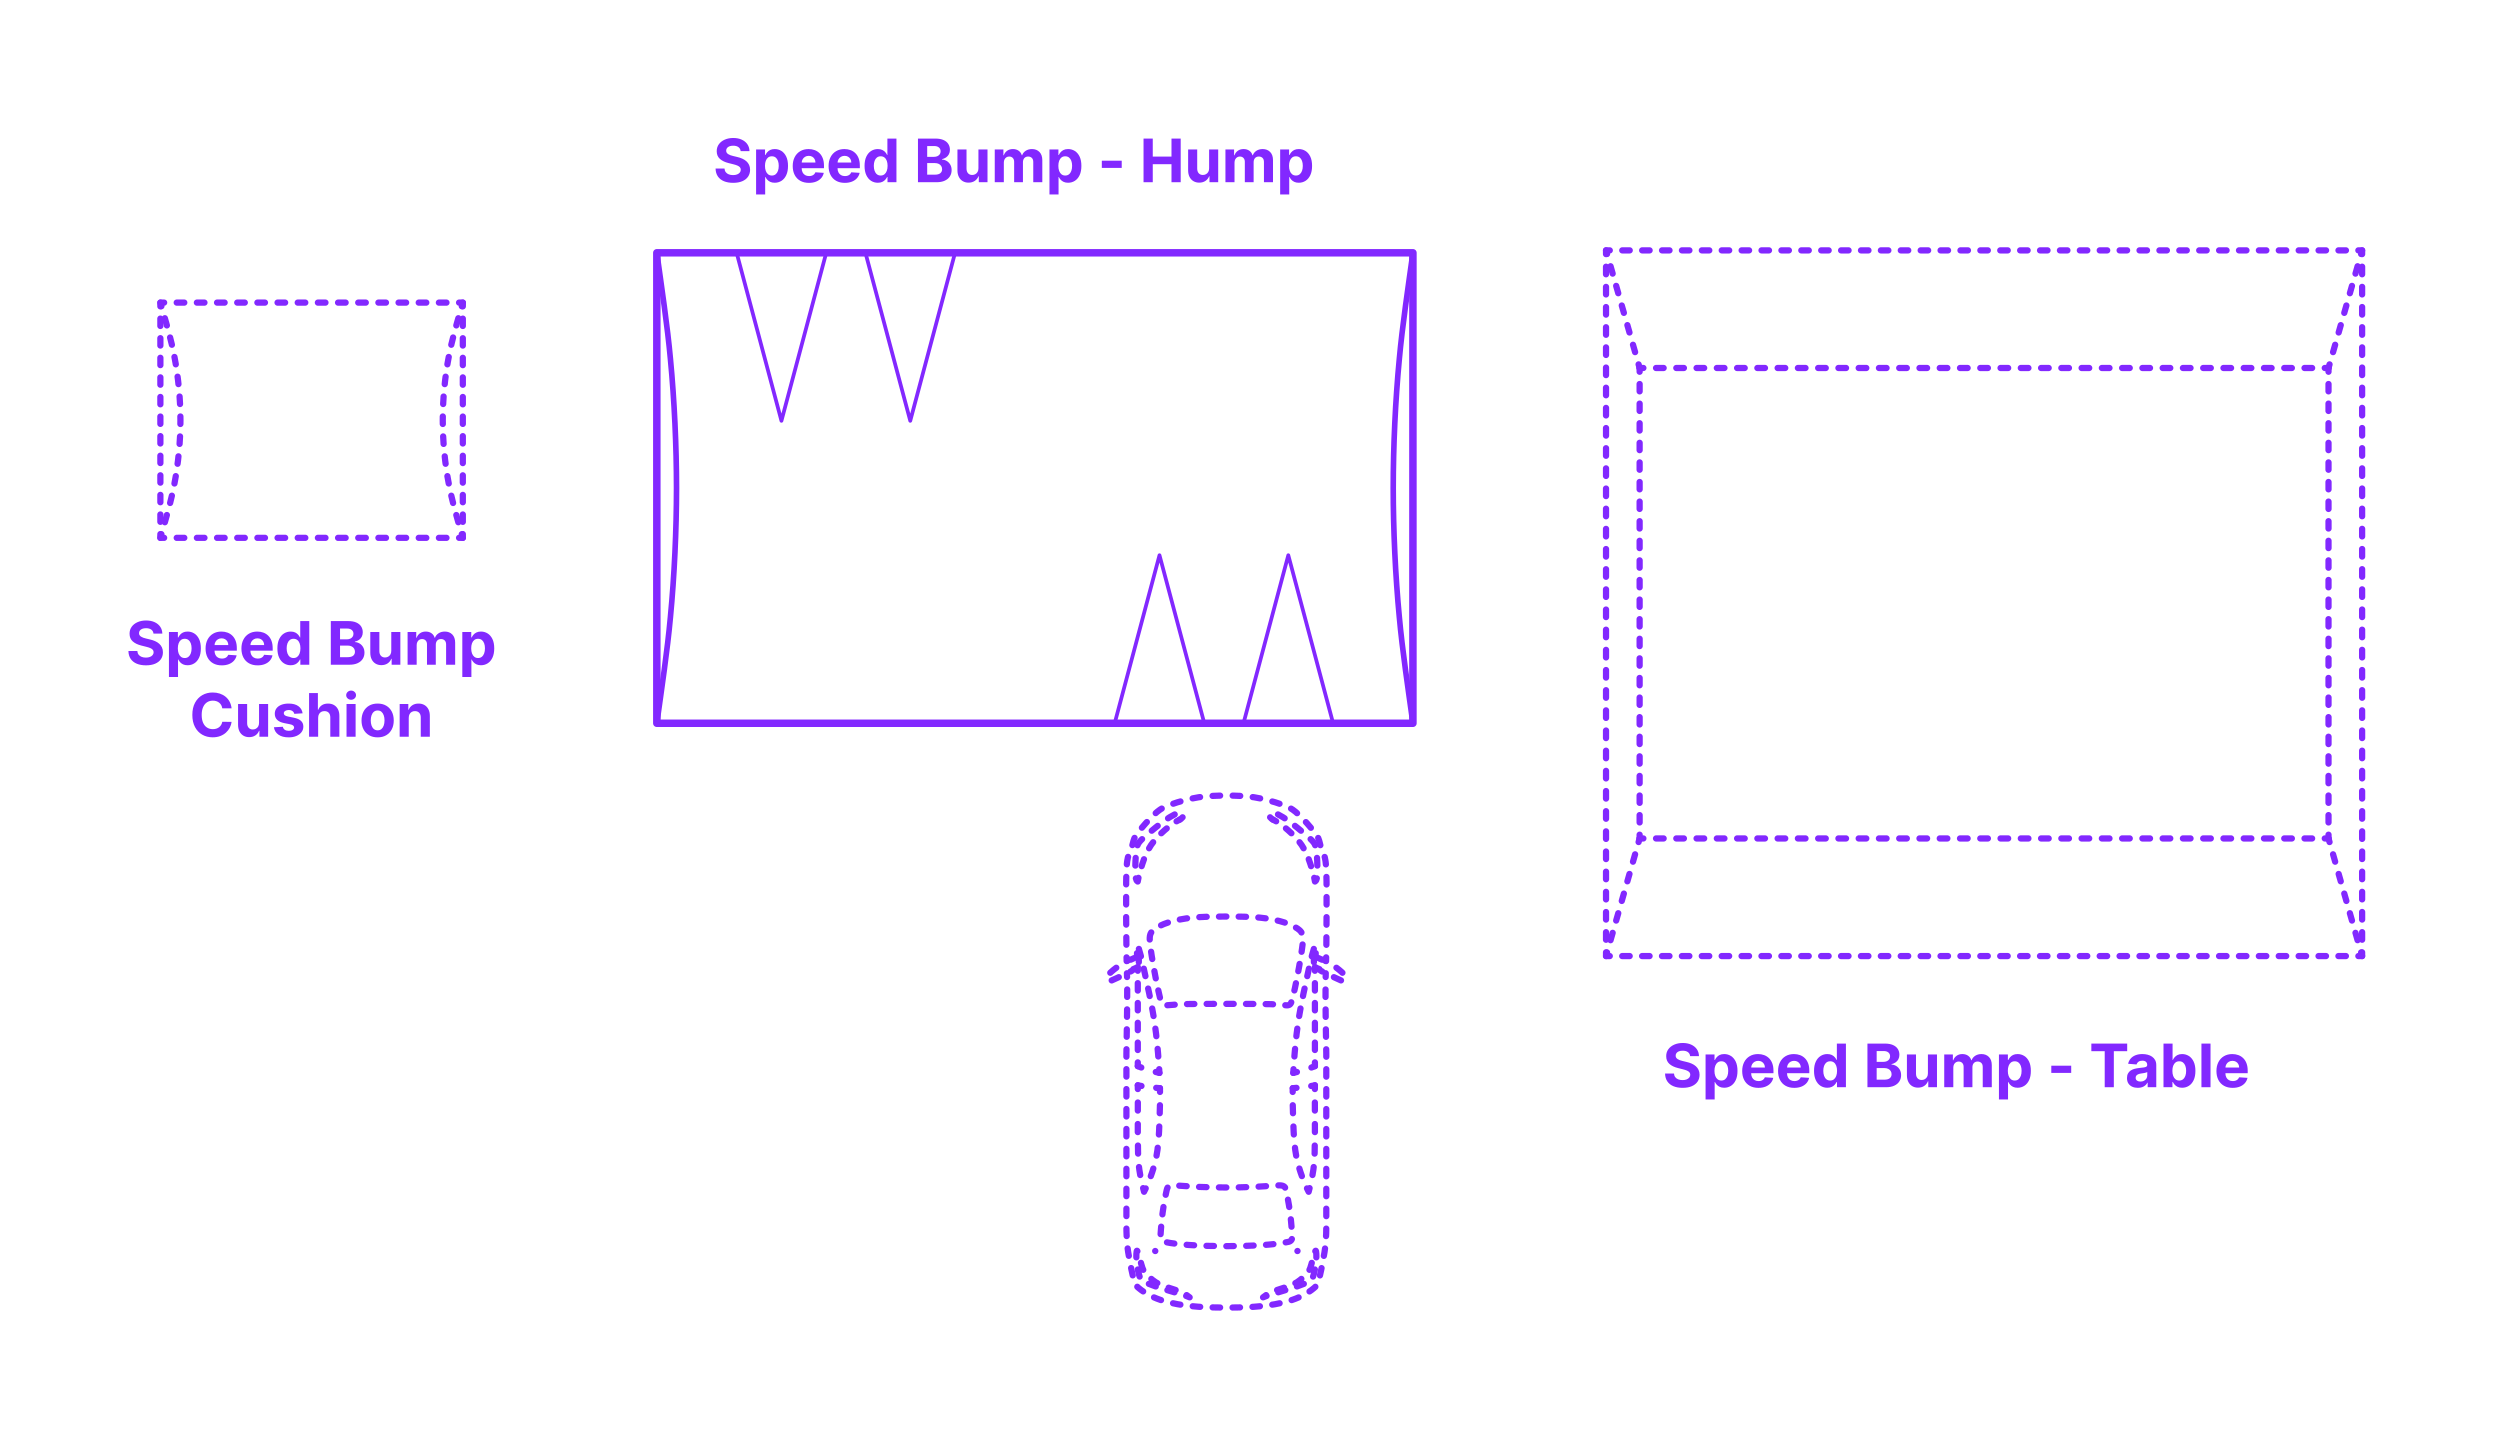 <?xml version="1.0" encoding="utf-8"?>
<!-- Generator: Adobe Illustrator 27.5.0, SVG Export Plug-In . SVG Version: 6.00 Build 0)  -->
<!DOCTYPE svg PUBLIC "-//W3C//DTD SVG 1.1//EN" "http://www.w3.org/Graphics/SVG/1.1/DTD/svg11.dtd">
<svg version="1.1" xmlns:x="http://ns.adobe.com/Extensibility/1.0/" xmlns:i="http://ns.adobe.com/AdobeIllustrator/10.0/" xmlns:graph="http://ns.adobe.com/Graphs/1.0/"
	 xmlns="http://www.w3.org/2000/svg" xmlns:xlink="http://www.w3.org/1999/xlink" x="0px" y="0px" width="1000px" height="575px"
	 viewBox="0 0 1000 575" enable-background="new 0 0 1000 575" xml:space="preserve">
<g id="FILL-BACKGROUND">
	<rect y="0" fill="#FFFFFF" width="1000" height="575"/>
</g>
<g id="N-TEXT">
	<g id="MTEXT_00000064355801477935503650000004100928176501303429_">
		<g>
			<g>
				<g>
					<path fill="#8228FF" d="M676.052,422.453c-0.068-0.688-0.361-1.222-0.878-1.603c-0.518-0.38-1.219-0.571-2.105-0.571
						c-0.603,0-1.11,0.084-1.525,0.251s-0.731,0.399-0.95,0.694c-0.219,0.296-0.328,0.631-0.328,1.006
						c-0.012,0.312,0.056,0.585,0.2,0.818s0.345,0.433,0.601,0.601c0.256,0.168,0.552,0.312,0.887,0.435
						c0.335,0.123,0.693,0.226,1.074,0.311l1.567,0.375c0.762,0.171,1.461,0.398,2.097,0.682c0.637,0.284,1.188,0.633,1.653,1.048
						c0.466,0.415,0.828,0.903,1.087,1.466s0.391,1.208,0.396,1.935c-0.006,1.068-0.277,1.993-0.814,2.774
						c-0.536,0.781-1.31,1.386-2.317,1.815c-1.009,0.429-2.224,0.644-3.644,0.644c-1.409,0-2.636-0.216-3.678-0.647
						c-1.043-0.432-1.855-1.073-2.438-1.922c-0.583-0.85-0.888-1.902-0.916-3.158h3.57c0.04,0.585,0.209,1.072,0.508,1.461
						c0.298,0.389,0.698,0.682,1.201,0.878s1.072,0.294,1.709,0.294c0.625,0,1.169-0.091,1.632-0.272
						c0.463-0.182,0.823-0.435,1.078-0.759c0.256-0.324,0.384-0.696,0.384-1.116c0-0.392-0.115-0.722-0.345-0.989
						c-0.23-0.267-0.565-0.494-1.006-0.682s-0.979-0.358-1.615-0.512l-1.9-0.477c-1.472-0.358-2.634-0.917-3.486-1.679
						c-0.852-0.761-1.275-1.787-1.27-3.077c-0.006-1.057,0.277-1.98,0.848-2.77c0.571-0.79,1.356-1.406,2.356-1.849
						c1-0.443,2.137-0.665,3.409-0.665c1.296,0,2.428,0.222,3.396,0.665c0.969,0.443,1.723,1.06,2.263,1.849
						c0.54,0.79,0.818,1.705,0.836,2.745H676.052z"/>
					<path fill="#8228FF" d="M682.229,439.796v-18h3.58v2.199h0.162c0.158-0.352,0.391-0.711,0.694-1.078
						c0.304-0.366,0.701-0.673,1.193-0.92c0.491-0.247,1.104-0.371,1.836-0.371c0.955,0,1.836,0.249,2.643,0.746
						s1.451,1.244,1.935,2.242c0.482,0.997,0.725,2.246,0.725,3.746c0,1.46-0.234,2.692-0.703,3.694
						c-0.469,1.003-1.105,1.762-1.909,2.276s-1.703,0.771-2.697,0.771c-0.705,0-1.303-0.116-1.794-0.349
						c-0.492-0.233-0.894-0.527-1.206-0.882c-0.312-0.355-0.552-0.714-0.716-1.078h-0.111v7.006H682.229z M685.784,428.342
						c0,0.778,0.107,1.458,0.323,2.037c0.216,0.579,0.528,1.03,0.938,1.351c0.409,0.321,0.906,0.481,1.492,0.481
						c0.591,0,1.091-0.163,1.5-0.49c0.408-0.327,0.72-0.781,0.933-1.364s0.319-1.254,0.319-2.016c0-0.756-0.104-1.42-0.314-1.994
						c-0.211-0.574-0.521-1.023-0.93-1.347c-0.409-0.324-0.912-0.486-1.508-0.486c-0.592,0-1.09,0.156-1.496,0.469
						s-0.718,0.756-0.934,1.33S685.784,427.563,685.784,428.342z"/>
					<path fill="#8228FF" d="M703.374,435.143c-1.346,0-2.504-0.274-3.473-0.823s-1.715-1.327-2.237-2.335
						c-0.522-1.009-0.784-2.203-0.784-3.584c0-1.347,0.262-2.528,0.784-3.545s1.26-1.81,2.212-2.378
						c0.951-0.568,2.069-0.852,3.354-0.852c0.863,0,1.669,0.138,2.416,0.413c0.747,0.276,1.4,0.689,1.961,1.24
						c0.56,0.551,0.995,1.243,1.308,2.075c0.312,0.833,0.469,1.806,0.469,2.919v0.997h-11.054v-2.25h7.637
						c0-0.522-0.114-0.985-0.342-1.389c-0.227-0.403-0.541-0.72-0.941-0.95s-0.865-0.345-1.394-0.345
						c-0.551,0-1.038,0.126-1.462,0.379c-0.423,0.253-0.754,0.591-0.992,1.014c-0.239,0.423-0.361,0.894-0.367,1.411v2.139
						c0,0.647,0.121,1.208,0.362,1.679c0.242,0.472,0.584,0.835,1.027,1.091c0.443,0.255,0.969,0.383,1.577,0.383
						c0.403,0,0.772-0.057,1.107-0.17s0.622-0.284,0.861-0.511c0.238-0.228,0.42-0.506,0.545-0.835l3.358,0.222
						c-0.171,0.807-0.519,1.51-1.044,2.109c-0.526,0.6-1.202,1.065-2.029,1.398C705.407,434.977,704.454,435.143,703.374,435.143z"
						/>
					<path fill="#8228FF" d="M717.718,435.143c-1.346,0-2.504-0.274-3.473-0.823s-1.715-1.327-2.237-2.335
						c-0.522-1.009-0.784-2.203-0.784-3.584c0-1.347,0.262-2.528,0.784-3.545s1.26-1.81,2.212-2.378
						c0.951-0.568,2.069-0.852,3.354-0.852c0.863,0,1.669,0.138,2.416,0.413c0.747,0.276,1.4,0.689,1.961,1.24
						c0.56,0.551,0.995,1.243,1.308,2.075c0.312,0.833,0.469,1.806,0.469,2.919v0.997h-11.054v-2.25h7.637
						c0-0.522-0.114-0.985-0.342-1.389c-0.227-0.403-0.541-0.72-0.941-0.95s-0.865-0.345-1.394-0.345
						c-0.551,0-1.038,0.126-1.462,0.379c-0.423,0.253-0.754,0.591-0.992,1.014c-0.239,0.423-0.361,0.894-0.367,1.411v2.139
						c0,0.647,0.121,1.208,0.362,1.679c0.242,0.472,0.584,0.835,1.027,1.091c0.443,0.255,0.969,0.383,1.577,0.383
						c0.403,0,0.772-0.057,1.107-0.17s0.622-0.284,0.861-0.511c0.238-0.228,0.42-0.506,0.545-0.835l3.358,0.222
						c-0.171,0.807-0.519,1.51-1.044,2.109c-0.526,0.6-1.202,1.065-2.029,1.398C719.751,434.977,718.798,435.143,717.718,435.143z"
						/>
					<path fill="#8228FF" d="M730.92,435.1c-0.994,0-1.894-0.257-2.697-0.771c-0.805-0.514-1.44-1.273-1.909-2.276
						c-0.469-1.002-0.703-2.234-0.703-3.694c0-1.5,0.241-2.749,0.725-3.746c0.482-0.998,1.126-1.745,1.93-2.242
						c0.805-0.497,1.687-0.746,2.646-0.746c0.733,0,1.346,0.124,1.837,0.371s0.89,0.554,1.193,0.92
						c0.304,0.367,0.535,0.726,0.694,1.078h0.111v-6.562h3.622v17.455h-3.58v-2.097h-0.153c-0.17,0.364-0.41,0.723-0.72,1.078
						c-0.311,0.355-0.711,0.649-1.202,0.882S731.624,435.1,730.92,435.1z M732.07,432.211c0.585,0,1.081-0.16,1.487-0.481
						c0.406-0.321,0.719-0.771,0.938-1.351c0.219-0.58,0.328-1.259,0.328-2.037s-0.107-1.455-0.324-2.028
						c-0.216-0.574-0.528-1.017-0.938-1.33c-0.408-0.312-0.906-0.469-1.491-0.469c-0.597,0-1.1,0.162-1.509,0.486
						c-0.408,0.324-0.719,0.772-0.929,1.347c-0.21,0.574-0.315,1.238-0.315,1.994c0,0.761,0.106,1.433,0.32,2.016
						c0.213,0.583,0.522,1.037,0.929,1.364S731.474,432.211,732.07,432.211z"/>
					<path fill="#8228FF" d="M746.977,434.887v-17.455h6.989c1.283,0,2.354,0.19,3.213,0.571c0.857,0.38,1.503,0.907,1.935,1.581
						s0.647,1.448,0.647,2.323c0,0.682-0.137,1.28-0.409,1.794s-0.646,0.935-1.12,1.261c-0.475,0.327-1.016,0.558-1.624,0.695v0.17
						c0.665,0.028,1.288,0.216,1.871,0.562c0.582,0.347,1.055,0.831,1.419,1.453c0.363,0.622,0.545,1.362,0.545,2.22
						c0,0.926-0.229,1.751-0.686,2.476c-0.458,0.725-1.133,1.297-2.024,1.717c-0.892,0.421-1.991,0.631-3.298,0.631H746.977z
						 M750.667,424.737h2.736c0.505,0,0.955-0.09,1.351-0.269c0.395-0.179,0.707-0.433,0.938-0.763
						c0.229-0.33,0.345-0.725,0.345-1.185c0-0.63-0.223-1.139-0.669-1.525c-0.446-0.386-1.078-0.58-1.896-0.58h-2.804V424.737z
						 M750.667,431.87h3.009c1.028,0,1.778-0.197,2.25-0.592s0.707-0.922,0.707-1.581c0-0.483-0.116-0.909-0.35-1.278
						c-0.232-0.369-0.563-0.659-0.992-0.869c-0.43-0.21-0.939-0.315-1.53-0.315h-3.094V431.87z"/>
					<path fill="#8228FF" d="M771.164,429.313v-7.517h3.631v13.091h-3.486v-2.378h-0.137c-0.295,0.767-0.785,1.384-1.47,1.85
						s-1.519,0.699-2.501,0.699c-0.875,0-1.646-0.199-2.311-0.597c-0.664-0.397-1.183-0.963-1.555-1.696s-0.562-1.611-0.567-2.634
						v-8.335h3.631v7.688c0.006,0.772,0.213,1.383,0.622,1.833c0.409,0.449,0.958,0.673,1.646,0.673
						c0.438,0,0.847-0.101,1.227-0.302c0.381-0.202,0.689-0.501,0.925-0.899C771.055,430.39,771.169,429.898,771.164,429.313z"/>
					<path fill="#8228FF" d="M777.692,434.887v-13.091h3.46v2.31h0.153c0.273-0.767,0.728-1.372,1.364-1.815
						c0.636-0.443,1.397-0.665,2.284-0.665c0.897,0,1.661,0.223,2.292,0.669c0.631,0.446,1.051,1.05,1.262,1.811h0.136
						c0.268-0.75,0.752-1.351,1.453-1.803c0.702-0.452,1.533-0.677,2.493-0.677c1.222,0,2.215,0.388,2.979,1.163
						c0.765,0.776,1.146,1.874,1.146,3.294v8.804h-3.622v-8.088c0-0.728-0.193-1.273-0.579-1.637
						c-0.387-0.363-0.87-0.545-1.449-0.545c-0.659,0-1.174,0.209-1.543,0.626s-0.554,0.967-0.554,1.649v7.994h-3.52v-8.165
						c0-0.642-0.184-1.154-0.55-1.534c-0.366-0.381-0.849-0.571-1.444-0.571c-0.404,0-0.767,0.101-1.087,0.303
						c-0.321,0.202-0.575,0.483-0.763,0.844s-0.281,0.783-0.281,1.266v7.858H777.692z"/>
					<path fill="#8228FF" d="M799.578,439.796v-18h3.58v2.199h0.162c0.158-0.352,0.391-0.711,0.694-1.078
						c0.304-0.366,0.701-0.673,1.193-0.92c0.491-0.247,1.104-0.371,1.836-0.371c0.955,0,1.836,0.249,2.643,0.746
						s1.451,1.244,1.935,2.242c0.482,0.997,0.725,2.246,0.725,3.746c0,1.46-0.234,2.692-0.703,3.694
						c-0.469,1.003-1.105,1.762-1.909,2.276s-1.703,0.771-2.697,0.771c-0.705,0-1.303-0.116-1.794-0.349
						c-0.492-0.233-0.894-0.527-1.206-0.882c-0.312-0.355-0.552-0.714-0.716-1.078h-0.111v7.006H799.578z M803.133,428.342
						c0,0.778,0.107,1.458,0.323,2.037c0.216,0.579,0.528,1.03,0.938,1.351c0.409,0.321,0.906,0.481,1.492,0.481
						c0.591,0,1.091-0.163,1.5-0.49c0.408-0.327,0.72-0.781,0.933-1.364s0.319-1.254,0.319-2.016c0-0.756-0.104-1.42-0.314-1.994
						c-0.211-0.574-0.521-1.023-0.93-1.347c-0.409-0.324-0.912-0.486-1.508-0.486c-0.592,0-1.09,0.156-1.496,0.469
						s-0.718,0.756-0.934,1.33S803.133,427.563,803.133,428.342z"/>
					<path fill="#8228FF" d="M828.479,426.279v2.881h-7.96v-2.881H828.479z"/>
					<path fill="#8228FF" d="M836.541,420.475v-3.042h14.335v3.042h-5.344v14.412h-3.647v-14.412H836.541z"/>
					<path fill="#8228FF" d="M855.138,435.134c-0.835,0-1.58-0.146-2.233-0.439s-1.169-0.727-1.547-1.304s-0.566-1.297-0.566-2.161
						c0-0.727,0.134-1.338,0.4-1.833c0.268-0.494,0.631-0.892,1.091-1.193c0.461-0.301,0.984-0.529,1.572-0.682
						c0.589-0.153,1.206-0.261,1.854-0.324c0.761-0.08,1.375-0.155,1.841-0.226c0.466-0.071,0.804-0.177,1.014-0.319
						s0.315-0.352,0.315-0.631v-0.051c0-0.54-0.169-0.958-0.507-1.253s-0.817-0.443-1.437-0.443c-0.653,0-1.173,0.144-1.56,0.431
						c-0.386,0.287-0.642,0.646-0.767,1.078l-3.358-0.273c0.171-0.795,0.506-1.484,1.006-2.067c0.5-0.582,1.146-1.031,1.939-1.347
						c0.792-0.315,1.711-0.473,2.757-0.473c0.728,0,1.425,0.085,2.092,0.255c0.668,0.17,1.262,0.435,1.781,0.793
						c0.521,0.358,0.931,0.817,1.231,1.376c0.302,0.56,0.452,1.229,0.452,2.007v8.83h-3.443v-1.815h-0.103
						c-0.21,0.409-0.491,0.769-0.844,1.078c-0.352,0.31-0.775,0.551-1.27,0.725S855.785,435.134,855.138,435.134z M856.178,432.629
						c0.533,0,1.005-0.107,1.414-0.32s0.73-0.501,0.964-0.865c0.232-0.363,0.349-0.775,0.349-1.236v-1.389
						c-0.113,0.074-0.269,0.141-0.464,0.201c-0.196,0.06-0.417,0.113-0.661,0.162s-0.488,0.091-0.732,0.128s-0.466,0.07-0.665,0.098
						c-0.426,0.062-0.798,0.162-1.116,0.298c-0.318,0.136-0.565,0.319-0.741,0.549c-0.177,0.23-0.265,0.516-0.265,0.857
						c0,0.494,0.181,0.871,0.541,1.129C855.162,432.5,855.62,432.629,856.178,432.629z"/>
					<path fill="#8228FF" d="M865.399,434.887v-17.455h3.631v6.562h0.11c0.159-0.352,0.391-0.711,0.694-1.078
						c0.304-0.366,0.702-0.673,1.193-0.92s1.104-0.371,1.837-0.371c0.954,0,1.835,0.249,2.642,0.746s1.452,1.244,1.935,2.242
						c0.483,0.997,0.725,2.246,0.725,3.746c0,1.46-0.234,2.692-0.703,3.694c-0.469,1.003-1.105,1.762-1.909,2.276
						s-1.703,0.771-2.697,0.771c-0.704,0-1.303-0.116-1.794-0.349s-0.894-0.527-1.206-0.882c-0.312-0.355-0.551-0.714-0.716-1.078
						h-0.162v2.097H865.399z M868.953,428.342c0,0.778,0.107,1.458,0.324,2.037c0.216,0.579,0.528,1.03,0.938,1.351
						c0.409,0.321,0.906,0.481,1.491,0.481c0.591,0,1.091-0.163,1.5-0.49s0.72-0.781,0.934-1.364
						c0.213-0.583,0.319-1.254,0.319-2.016c0-0.756-0.105-1.42-0.315-1.994c-0.21-0.574-0.52-1.023-0.929-1.347
						c-0.409-0.324-0.912-0.486-1.509-0.486c-0.591,0-1.09,0.156-1.496,0.469s-0.717,0.756-0.933,1.33
						C869.061,426.887,868.953,427.563,868.953,428.342z"/>
					<path fill="#8228FF" d="M884.208,417.433v17.455h-3.631v-17.455H884.208z"/>
					<path fill="#8228FF" d="M893.071,435.143c-1.346,0-2.504-0.274-3.473-0.823s-1.715-1.327-2.237-2.335
						c-0.522-1.009-0.784-2.203-0.784-3.584c0-1.347,0.262-2.528,0.784-3.545s1.26-1.81,2.212-2.378
						c0.951-0.568,2.069-0.852,3.354-0.852c0.863,0,1.669,0.138,2.416,0.413c0.747,0.276,1.4,0.689,1.961,1.24
						c0.56,0.551,0.995,1.243,1.308,2.075c0.312,0.833,0.469,1.806,0.469,2.919v0.997h-11.054v-2.25h7.637
						c0-0.522-0.114-0.985-0.342-1.389c-0.227-0.403-0.541-0.72-0.941-0.95s-0.865-0.345-1.394-0.345
						c-0.551,0-1.038,0.126-1.462,0.379c-0.423,0.253-0.754,0.591-0.992,1.014c-0.239,0.423-0.361,0.894-0.367,1.411v2.139
						c0,0.647,0.121,1.208,0.362,1.679c0.242,0.472,0.584,0.835,1.027,1.091c0.443,0.255,0.969,0.383,1.577,0.383
						c0.403,0,0.772-0.057,1.107-0.17s0.622-0.284,0.861-0.511c0.238-0.228,0.42-0.506,0.545-0.835l3.358,0.222
						c-0.171,0.807-0.519,1.51-1.044,2.109c-0.526,0.6-1.202,1.065-2.029,1.398C895.104,434.977,894.151,435.143,893.071,435.143z"
						/>
				</g>
			</g>
		</g>
	</g>
	<g id="MTEXT_00000165956461280204475900000001177636863894377101_">
		<g>
			<g>
				<g>
					<path fill="#8228FF" d="M61.397,253.453c-0.068-0.688-0.36-1.222-0.878-1.603c-0.517-0.38-1.219-0.571-2.104-0.571
						c-0.603,0-1.111,0.084-1.526,0.251c-0.414,0.167-0.731,0.399-0.95,0.694c-0.219,0.296-0.328,0.631-0.328,1.006
						c-0.011,0.312,0.056,0.585,0.2,0.818c0.146,0.233,0.346,0.433,0.602,0.601c0.256,0.168,0.551,0.312,0.886,0.435
						c0.336,0.123,0.693,0.226,1.074,0.311l1.568,0.375c0.761,0.171,1.46,0.398,2.097,0.682c0.636,0.284,1.188,0.633,1.653,1.048
						c0.466,0.415,0.828,0.903,1.087,1.466c0.258,0.562,0.391,1.208,0.396,1.935c-0.005,1.068-0.276,1.993-0.813,2.774
						s-1.31,1.386-2.318,1.815c-1.009,0.429-2.223,0.644-3.644,0.644c-1.409,0-2.635-0.216-3.678-0.647
						c-1.042-0.432-1.854-1.073-2.438-1.922c-0.582-0.85-0.888-1.902-0.916-3.158h3.571c0.04,0.585,0.209,1.072,0.507,1.461
						c0.299,0.389,0.699,0.682,1.202,0.878s1.072,0.294,1.709,0.294c0.625,0,1.169-0.091,1.632-0.272
						c0.463-0.182,0.822-0.435,1.078-0.759s0.384-0.696,0.384-1.116c0-0.392-0.115-0.722-0.346-0.989s-0.565-0.494-1.006-0.682
						s-0.979-0.358-1.615-0.512l-1.9-0.477c-1.472-0.358-2.633-0.917-3.485-1.679c-0.853-0.761-1.275-1.787-1.271-3.077
						c-0.005-1.057,0.277-1.98,0.849-2.77c0.571-0.79,1.356-1.406,2.356-1.849c1-0.443,2.136-0.665,3.409-0.665
						c1.295,0,2.428,0.222,3.396,0.665c0.969,0.443,1.723,1.06,2.263,1.849c0.539,0.79,0.818,1.705,0.835,2.745H61.397z"/>
					<path fill="#8228FF" d="M67.576,270.796v-18h3.58v2.199h0.162c0.158-0.352,0.391-0.711,0.694-1.078
						c0.304-0.366,0.701-0.673,1.193-0.92c0.491-0.247,1.104-0.371,1.836-0.371c0.955,0,1.836,0.249,2.643,0.746
						s1.451,1.244,1.935,2.242c0.482,0.997,0.725,2.246,0.725,3.746c0,1.46-0.234,2.692-0.703,3.694
						c-0.469,1.003-1.105,1.762-1.909,2.276s-1.703,0.771-2.697,0.771c-0.705,0-1.303-0.116-1.794-0.349
						c-0.492-0.233-0.894-0.527-1.206-0.882c-0.312-0.355-0.552-0.714-0.716-1.078h-0.111v7.006H67.576z M71.131,259.342
						c0,0.778,0.107,1.458,0.323,2.037c0.216,0.579,0.528,1.03,0.938,1.351c0.409,0.321,0.906,0.481,1.492,0.481
						c0.591,0,1.091-0.163,1.5-0.49c0.408-0.327,0.72-0.781,0.933-1.364s0.319-1.254,0.319-2.016c0-0.756-0.104-1.42-0.314-1.994
						c-0.211-0.574-0.521-1.023-0.93-1.347c-0.409-0.324-0.912-0.486-1.508-0.486c-0.592,0-1.09,0.156-1.496,0.469
						s-0.718,0.756-0.934,1.33S71.131,258.563,71.131,259.342z"/>
					<path fill="#8228FF" d="M88.721,266.143c-1.346,0-2.504-0.274-3.473-0.823s-1.715-1.327-2.237-2.335
						c-0.522-1.009-0.784-2.203-0.784-3.584c0-1.347,0.262-2.528,0.784-3.545s1.26-1.81,2.212-2.378
						c0.951-0.568,2.069-0.852,3.354-0.852c0.863,0,1.669,0.138,2.416,0.413c0.747,0.276,1.4,0.689,1.961,1.24
						c0.56,0.551,0.995,1.243,1.308,2.075c0.312,0.833,0.469,1.806,0.469,2.919v0.997H83.676v-2.25h7.637
						c0-0.522-0.114-0.985-0.342-1.389c-0.227-0.403-0.541-0.72-0.941-0.95s-0.865-0.345-1.394-0.345
						c-0.551,0-1.038,0.126-1.462,0.379c-0.423,0.253-0.754,0.591-0.992,1.014c-0.239,0.423-0.361,0.894-0.367,1.411v2.139
						c0,0.647,0.121,1.208,0.362,1.679c0.242,0.472,0.584,0.835,1.027,1.091c0.443,0.255,0.969,0.383,1.577,0.383
						c0.403,0,0.772-0.057,1.107-0.17s0.622-0.284,0.861-0.511c0.238-0.228,0.42-0.506,0.545-0.835l3.358,0.222
						c-0.171,0.807-0.519,1.51-1.044,2.109c-0.526,0.6-1.202,1.065-2.029,1.398C90.754,265.977,89.801,266.143,88.721,266.143z"/>
					<path fill="#8228FF" d="M103.064,266.143c-1.346,0-2.504-0.274-3.473-0.823s-1.715-1.327-2.237-2.335
						c-0.522-1.009-0.784-2.203-0.784-3.584c0-1.347,0.262-2.528,0.784-3.545s1.26-1.81,2.212-2.378
						c0.951-0.568,2.069-0.852,3.354-0.852c0.863,0,1.669,0.138,2.416,0.413c0.747,0.276,1.4,0.689,1.961,1.24
						c0.56,0.551,0.995,1.243,1.308,2.075c0.312,0.833,0.469,1.806,0.469,2.919v0.997H98.02v-2.25h7.637
						c0-0.522-0.114-0.985-0.342-1.389c-0.227-0.403-0.541-0.72-0.941-0.95s-0.865-0.345-1.394-0.345
						c-0.551,0-1.038,0.126-1.462,0.379c-0.423,0.253-0.754,0.591-0.992,1.014c-0.239,0.423-0.361,0.894-0.367,1.411v2.139
						c0,0.647,0.121,1.208,0.362,1.679c0.242,0.472,0.584,0.835,1.027,1.091c0.443,0.255,0.969,0.383,1.577,0.383
						c0.403,0,0.772-0.057,1.107-0.17s0.622-0.284,0.861-0.511c0.238-0.228,0.42-0.506,0.545-0.835l3.358,0.222
						c-0.171,0.807-0.519,1.51-1.044,2.109c-0.526,0.6-1.202,1.065-2.029,1.398C105.098,265.977,104.145,266.143,103.064,266.143z"
						/>
					<path fill="#8228FF" d="M116.267,266.1c-0.994,0-1.894-0.257-2.697-0.771c-0.805-0.514-1.44-1.273-1.909-2.276
						c-0.469-1.002-0.703-2.234-0.703-3.694c0-1.5,0.241-2.749,0.725-3.746c0.482-0.998,1.126-1.745,1.93-2.242
						c0.805-0.497,1.687-0.746,2.646-0.746c0.733,0,1.346,0.124,1.837,0.371s0.89,0.554,1.193,0.92
						c0.304,0.367,0.535,0.726,0.694,1.078h0.111v-6.562h3.622v17.455h-3.58v-2.097h-0.153c-0.17,0.364-0.41,0.723-0.72,1.078
						c-0.311,0.355-0.711,0.649-1.202,0.882S116.971,266.1,116.267,266.1z M117.417,263.211c0.585,0,1.081-0.16,1.487-0.481
						c0.406-0.321,0.719-0.771,0.938-1.351c0.219-0.58,0.328-1.259,0.328-2.037s-0.107-1.455-0.324-2.028
						c-0.216-0.574-0.528-1.017-0.938-1.33c-0.408-0.312-0.906-0.469-1.491-0.469c-0.597,0-1.1,0.162-1.509,0.486
						c-0.408,0.324-0.719,0.772-0.929,1.347c-0.21,0.574-0.315,1.238-0.315,1.994c0,0.761,0.106,1.433,0.32,2.016
						c0.213,0.583,0.522,1.037,0.929,1.364S116.82,263.211,117.417,263.211z"/>
					<path fill="#8228FF" d="M132.323,265.887v-17.455h6.988c1.284,0,2.355,0.19,3.213,0.571c0.858,0.38,1.503,0.907,1.935,1.581
						s0.648,1.448,0.648,2.323c0,0.682-0.137,1.28-0.409,1.794c-0.273,0.514-0.646,0.935-1.121,1.261s-1.016,0.558-1.623,0.695v0.17
						c0.664,0.028,1.288,0.216,1.87,0.562s1.056,0.831,1.419,1.453c0.364,0.622,0.546,1.362,0.546,2.22
						c0,0.926-0.229,1.751-0.687,2.476c-0.457,0.725-1.132,1.297-2.023,1.717c-0.893,0.421-1.992,0.631-3.299,0.631H132.323z
						 M136.014,255.737h2.735c0.506,0,0.956-0.09,1.351-0.269c0.396-0.179,0.708-0.433,0.938-0.763
						c0.23-0.33,0.346-0.725,0.346-1.185c0-0.63-0.224-1.139-0.669-1.525c-0.446-0.386-1.078-0.58-1.896-0.58h-2.804V255.737z
						 M136.014,262.87h3.008c1.028,0,1.778-0.197,2.25-0.592s0.708-0.922,0.708-1.581c0-0.483-0.117-0.909-0.35-1.278
						c-0.233-0.369-0.564-0.659-0.993-0.869c-0.429-0.21-0.938-0.315-1.529-0.315h-3.094V262.87z"/>
					<path fill="#8228FF" d="M156.51,260.313v-7.517h3.631v13.091h-3.485v-2.378h-0.137c-0.296,0.767-0.785,1.384-1.47,1.85
						c-0.686,0.466-1.519,0.699-2.502,0.699c-0.875,0-1.645-0.199-2.31-0.597c-0.665-0.397-1.184-0.963-1.556-1.696
						s-0.561-1.611-0.566-2.634v-8.335h3.631v7.688c0.005,0.772,0.213,1.383,0.622,1.833c0.409,0.449,0.957,0.673,1.645,0.673
						c0.438,0,0.847-0.101,1.228-0.302s0.688-0.501,0.925-0.899C156.4,261.39,156.516,260.898,156.51,260.313z"/>
					<path fill="#8228FF" d="M163.038,265.887v-13.091h3.461v2.31h0.153c0.272-0.767,0.727-1.372,1.363-1.815
						c0.637-0.443,1.397-0.665,2.284-0.665c0.897,0,1.662,0.223,2.293,0.669c0.63,0.446,1.051,1.05,1.261,1.811h0.137
						c0.267-0.75,0.751-1.351,1.453-1.803c0.701-0.452,1.532-0.677,2.493-0.677c1.222,0,2.214,0.388,2.979,1.163
						c0.764,0.776,1.146,1.874,1.146,3.294v8.804h-3.622v-8.088c0-0.728-0.193-1.273-0.58-1.637
						c-0.387-0.363-0.869-0.545-1.449-0.545c-0.659,0-1.173,0.209-1.542,0.626s-0.554,0.967-0.554,1.649v7.994h-3.521v-8.165
						c0-0.642-0.183-1.154-0.55-1.534c-0.366-0.381-0.848-0.571-1.444-0.571c-0.403,0-0.766,0.101-1.087,0.303
						c-0.32,0.202-0.575,0.483-0.763,0.844s-0.281,0.783-0.281,1.266v7.858H163.038z"/>
					<path fill="#8228FF" d="M184.925,270.796v-18h3.579v2.199h0.162c0.159-0.352,0.391-0.711,0.694-1.078
						c0.305-0.366,0.702-0.673,1.193-0.92s1.104-0.371,1.837-0.371c0.954,0,1.835,0.249,2.642,0.746
						c0.808,0.497,1.452,1.244,1.936,2.242c0.482,0.997,0.724,2.246,0.724,3.746c0,1.46-0.234,2.692-0.703,3.694
						c-0.469,1.003-1.104,1.762-1.909,2.276c-0.804,0.514-1.703,0.771-2.697,0.771c-0.704,0-1.303-0.116-1.794-0.349
						s-0.894-0.527-1.206-0.882c-0.312-0.355-0.551-0.714-0.716-1.078h-0.11v7.006H184.925z M188.479,259.342
						c0,0.778,0.108,1.458,0.324,2.037c0.216,0.579,0.528,1.03,0.938,1.351c0.409,0.321,0.906,0.481,1.491,0.481
						c0.591,0,1.091-0.163,1.5-0.49s0.721-0.781,0.934-1.364s0.319-1.254,0.319-2.016c0-0.756-0.105-1.42-0.315-1.994
						c-0.21-0.574-0.52-1.023-0.929-1.347c-0.409-0.324-0.912-0.486-1.509-0.486c-0.591,0-1.09,0.156-1.496,0.469
						s-0.717,0.756-0.933,1.33S188.479,258.563,188.479,259.342z"/>
					<path fill="#8228FF" d="M92.642,283.343h-3.733c-0.067-0.483-0.207-0.913-0.417-1.291c-0.211-0.378-0.48-0.7-0.81-0.967
						c-0.33-0.267-0.709-0.472-1.138-0.614c-0.43-0.142-0.894-0.213-1.394-0.213c-0.903,0-1.69,0.223-2.361,0.669
						c-0.67,0.446-1.19,1.094-1.56,1.943c-0.369,0.85-0.554,1.879-0.554,3.09c0,1.244,0.186,2.29,0.558,3.136
						s0.894,1.486,1.564,1.917c0.67,0.432,1.446,0.648,2.326,0.648c0.495,0,0.953-0.065,1.377-0.196
						c0.423-0.13,0.8-0.322,1.129-0.575c0.33-0.253,0.604-0.561,0.822-0.925c0.219-0.363,0.371-0.778,0.456-1.244l3.733,0.017
						c-0.097,0.801-0.337,1.572-0.721,2.314c-0.383,0.741-0.897,1.403-1.542,1.986c-0.646,0.582-1.412,1.042-2.302,1.38
						c-0.889,0.338-1.894,0.507-3.013,0.507c-1.557,0-2.947-0.353-4.172-1.057c-1.225-0.704-2.19-1.724-2.897-3.06
						c-0.707-1.335-1.061-2.952-1.061-4.849c0-1.904,0.357-3.523,1.073-4.858c0.716-1.335,1.688-2.354,2.915-3.055
						s2.607-1.053,4.142-1.053c1.012,0,1.95,0.142,2.817,0.426c0.866,0.284,1.635,0.698,2.305,1.24
						c0.671,0.542,1.218,1.206,1.641,1.99C92.251,281.434,92.522,282.332,92.642,283.343z"/>
					<path fill="#8228FF" d="M103.618,289.113v-7.517h3.631v13.091h-3.485v-2.378h-0.137c-0.296,0.767-0.785,1.384-1.47,1.85
						c-0.686,0.466-1.519,0.699-2.502,0.699c-0.875,0-1.645-0.199-2.31-0.597c-0.665-0.397-1.184-0.963-1.556-1.696
						s-0.561-1.611-0.566-2.634v-8.335h3.631v7.688c0.005,0.772,0.213,1.383,0.622,1.833c0.409,0.449,0.957,0.673,1.645,0.673
						c0.438,0,0.847-0.101,1.228-0.302s0.688-0.501,0.925-0.899C103.509,290.19,103.624,289.698,103.618,289.113z"/>
					<path fill="#8228FF" d="M121.039,285.329l-3.324,0.205c-0.057-0.284-0.179-0.542-0.366-0.771s-0.434-0.415-0.737-0.554
						S115.945,284,115.524,284c-0.562,0-1.037,0.118-1.423,0.354c-0.387,0.236-0.58,0.55-0.58,0.942
						c0,0.312,0.125,0.577,0.375,0.792c0.25,0.216,0.68,0.39,1.287,0.52l2.369,0.478c1.273,0.261,2.222,0.682,2.847,1.261
						s0.938,1.341,0.938,2.284c0,0.858-0.251,1.611-0.754,2.258c-0.503,0.648-1.19,1.152-2.062,1.513s-1.877,0.542-3.013,0.542
						c-1.733,0-3.112-0.362-4.138-1.087c-1.026-0.724-1.627-1.711-1.803-2.961l3.571-0.188c0.107,0.528,0.369,0.93,0.784,1.206
						c0.414,0.275,0.945,0.413,1.594,0.413c0.636,0,1.148-0.124,1.538-0.371c0.389-0.247,0.587-0.567,0.592-0.959
						c-0.005-0.33-0.145-0.601-0.417-0.814c-0.273-0.213-0.693-0.376-1.262-0.49l-2.267-0.452c-1.278-0.256-2.229-0.699-2.852-1.33
						c-0.622-0.631-0.933-1.435-0.933-2.412c0-0.841,0.229-1.565,0.686-2.173c0.458-0.608,1.103-1.077,1.935-1.406
						c0.833-0.33,1.809-0.494,2.928-0.494c1.653,0,2.956,0.349,3.908,1.048C120.324,283.173,120.88,284.125,121.039,285.329z"/>
					<path fill="#8228FF" d="M127.26,287.119v7.568h-3.631v-17.455h3.528v6.673h0.154c0.295-0.772,0.772-1.379,1.432-1.82
						c0.659-0.44,1.485-0.66,2.479-0.66c0.909,0,1.703,0.197,2.383,0.592c0.679,0.395,1.207,0.96,1.585,1.696
						s0.563,1.615,0.559,2.638v8.335h-3.631V287c0.005-0.807-0.197-1.435-0.609-1.883c-0.412-0.449-0.987-0.673-1.727-0.673
						c-0.494,0-0.93,0.105-1.308,0.315c-0.378,0.21-0.674,0.516-0.887,0.917C127.375,286.075,127.266,286.556,127.26,287.119z"/>
					<path fill="#8228FF" d="M140.444,279.909c-0.54,0-1.003-0.179-1.389-0.537c-0.387-0.358-0.58-0.79-0.58-1.295
						c0-0.505,0.193-0.939,0.58-1.3c0.386-0.361,0.847-0.541,1.381-0.541c0.545,0,1.01,0.179,1.393,0.537
						c0.384,0.358,0.576,0.79,0.576,1.295c0,0.505-0.192,0.939-0.576,1.299C141.446,279.729,140.984,279.909,140.444,279.909z
						 M138.612,294.687v-13.091h3.631v13.091H138.612z"/>
					<path fill="#8228FF" d="M151.056,294.943c-1.324,0-2.468-0.283-3.431-0.848s-1.706-1.355-2.229-2.369
						c-0.523-1.015-0.784-2.192-0.784-3.533c0-1.353,0.261-2.536,0.784-3.55c0.522-1.014,1.266-1.804,2.229-2.37
						c0.963-0.565,2.106-0.848,3.431-0.848c1.323,0,2.467,0.283,3.43,0.848c0.964,0.565,1.706,1.355,2.229,2.37
						c0.522,1.014,0.783,2.197,0.783,3.55c0,1.341-0.261,2.518-0.783,3.533c-0.523,1.014-1.266,1.804-2.229,2.369
						C153.522,294.66,152.379,294.943,151.056,294.943z M151.072,292.13c0.603,0,1.105-0.172,1.509-0.516s0.709-0.814,0.916-1.411
						s0.312-1.275,0.312-2.037c0-0.761-0.104-1.44-0.312-2.037c-0.207-0.597-0.513-1.068-0.916-1.415
						c-0.403-0.346-0.906-0.52-1.509-0.52c-0.608,0-1.118,0.174-1.529,0.52c-0.412,0.347-0.722,0.818-0.93,1.415
						c-0.207,0.596-0.311,1.275-0.311,2.037c0,0.762,0.104,1.44,0.311,2.037c0.208,0.597,0.518,1.067,0.93,1.411
						C149.954,291.958,150.464,292.13,151.072,292.13z"/>
					<path fill="#8228FF" d="M163.498,287.119v7.568h-3.631v-13.091h3.461v2.31h0.153c0.289-0.761,0.775-1.365,1.457-1.811
						c0.682-0.446,1.509-0.669,2.48-0.669c0.909,0,1.701,0.199,2.378,0.597c0.676,0.397,1.201,0.964,1.576,1.7
						s0.562,1.612,0.562,2.629v8.335h-3.631V287c0.006-0.801-0.198-1.428-0.613-1.879s-0.985-0.677-1.713-0.677
						c-0.489,0-0.919,0.105-1.291,0.315c-0.372,0.21-0.662,0.516-0.87,0.917C163.61,286.075,163.504,286.556,163.498,287.119z"/>
				</g>
			</g>
		</g>
	</g>
	<g id="MTEXT_00000123417058182598114480000006370113692682616707_">
		<g>
			<g>
				<g>
					<path fill="#8228FF" d="M296.26,60.453c-0.068-0.688-0.36-1.222-0.878-1.603c-0.517-0.38-1.219-0.571-2.104-0.571
						c-0.603,0-1.111,0.084-1.526,0.251c-0.414,0.167-0.731,0.399-0.95,0.694c-0.219,0.296-0.328,0.631-0.328,1.006
						c-0.011,0.312,0.056,0.585,0.2,0.818c0.146,0.233,0.346,0.433,0.602,0.601c0.256,0.168,0.551,0.312,0.886,0.435
						c0.336,0.123,0.693,0.226,1.074,0.311l1.568,0.375c0.761,0.171,1.46,0.398,2.097,0.682c0.636,0.284,1.188,0.633,1.653,1.048
						c0.466,0.415,0.828,0.903,1.087,1.466c0.258,0.562,0.391,1.208,0.396,1.935c-0.005,1.068-0.276,1.993-0.813,2.774
						s-1.31,1.386-2.318,1.815c-1.009,0.429-2.223,0.644-3.644,0.644c-1.409,0-2.635-0.216-3.678-0.647
						c-1.042-0.432-1.854-1.073-2.438-1.922c-0.582-0.85-0.888-1.902-0.916-3.158h3.571c0.04,0.585,0.209,1.072,0.507,1.461
						c0.299,0.389,0.699,0.682,1.202,0.878s1.072,0.294,1.709,0.294c0.625,0,1.169-0.091,1.632-0.272
						c0.463-0.182,0.822-0.435,1.078-0.759s0.384-0.696,0.384-1.116c0-0.392-0.115-0.722-0.346-0.989s-0.565-0.494-1.006-0.682
						s-0.979-0.358-1.615-0.512l-1.9-0.477c-1.472-0.358-2.633-0.917-3.485-1.679c-0.853-0.761-1.275-1.787-1.271-3.077
						c-0.005-1.057,0.277-1.98,0.849-2.77c0.571-0.79,1.356-1.406,2.356-1.849c1-0.443,2.136-0.665,3.409-0.665
						c1.295,0,2.428,0.222,3.396,0.665c0.969,0.443,1.723,1.06,2.263,1.849c0.539,0.79,0.818,1.705,0.835,2.745H296.26z"/>
					<path fill="#8228FF" d="M302.438,77.796v-18h3.58v2.199h0.162c0.158-0.352,0.391-0.711,0.694-1.078
						c0.304-0.366,0.701-0.673,1.193-0.92c0.491-0.247,1.104-0.371,1.836-0.371c0.955,0,1.836,0.249,2.643,0.746
						s1.451,1.244,1.935,2.242c0.482,0.997,0.725,2.246,0.725,3.746c0,1.46-0.234,2.692-0.703,3.694
						c-0.469,1.003-1.105,1.762-1.909,2.276s-1.703,0.771-2.697,0.771c-0.705,0-1.303-0.116-1.794-0.349
						c-0.492-0.233-0.894-0.527-1.206-0.882c-0.312-0.355-0.552-0.714-0.716-1.078h-0.111v7.006H302.438z M305.993,66.342
						c0,0.778,0.107,1.458,0.323,2.037c0.216,0.579,0.528,1.03,0.938,1.351c0.409,0.321,0.906,0.481,1.492,0.481
						c0.591,0,1.091-0.163,1.5-0.49c0.408-0.327,0.72-0.781,0.933-1.364s0.319-1.254,0.319-2.016c0-0.756-0.104-1.42-0.314-1.994
						c-0.211-0.574-0.521-1.023-0.93-1.347c-0.409-0.324-0.912-0.486-1.508-0.486c-0.592,0-1.09,0.156-1.496,0.469
						s-0.718,0.756-0.934,1.33S305.993,65.563,305.993,66.342z"/>
					<path fill="#8228FF" d="M323.583,73.143c-1.346,0-2.504-0.274-3.473-0.823s-1.715-1.327-2.237-2.335
						c-0.522-1.009-0.784-2.203-0.784-3.584c0-1.347,0.262-2.528,0.784-3.545s1.26-1.81,2.212-2.378
						c0.951-0.568,2.069-0.852,3.354-0.852c0.863,0,1.669,0.138,2.416,0.413c0.747,0.276,1.4,0.689,1.961,1.24
						c0.56,0.551,0.995,1.243,1.308,2.075c0.312,0.833,0.469,1.806,0.469,2.919v0.997h-11.054v-2.25h7.637
						c0-0.522-0.114-0.985-0.342-1.389c-0.227-0.403-0.541-0.72-0.941-0.95s-0.865-0.345-1.394-0.345
						c-0.551,0-1.038,0.126-1.462,0.379c-0.423,0.253-0.754,0.591-0.992,1.014c-0.239,0.423-0.361,0.894-0.367,1.411v2.139
						c0,0.647,0.121,1.208,0.362,1.679c0.242,0.472,0.584,0.835,1.027,1.091c0.443,0.255,0.969,0.383,1.577,0.383
						c0.403,0,0.772-0.057,1.107-0.17s0.622-0.284,0.861-0.511c0.238-0.228,0.42-0.506,0.545-0.835l3.358,0.222
						c-0.171,0.807-0.519,1.51-1.044,2.109c-0.526,0.6-1.202,1.065-2.029,1.398C325.616,72.977,324.663,73.143,323.583,73.143z"/>
					<path fill="#8228FF" d="M337.927,73.143c-1.346,0-2.504-0.274-3.473-0.823s-1.715-1.327-2.237-2.335
						c-0.522-1.009-0.784-2.203-0.784-3.584c0-1.347,0.262-2.528,0.784-3.545s1.26-1.81,2.212-2.378
						c0.951-0.568,2.069-0.852,3.354-0.852c0.863,0,1.669,0.138,2.416,0.413c0.747,0.276,1.4,0.689,1.961,1.24
						c0.56,0.551,0.995,1.243,1.308,2.075c0.312,0.833,0.469,1.806,0.469,2.919v0.997h-11.054v-2.25h7.637
						c0-0.522-0.114-0.985-0.342-1.389c-0.227-0.403-0.541-0.72-0.941-0.95s-0.865-0.345-1.394-0.345
						c-0.551,0-1.038,0.126-1.462,0.379c-0.423,0.253-0.754,0.591-0.992,1.014c-0.239,0.423-0.361,0.894-0.367,1.411v2.139
						c0,0.647,0.121,1.208,0.362,1.679c0.242,0.472,0.584,0.835,1.027,1.091c0.443,0.255,0.969,0.383,1.577,0.383
						c0.403,0,0.772-0.057,1.107-0.17s0.622-0.284,0.861-0.511c0.238-0.228,0.42-0.506,0.545-0.835l3.358,0.222
						c-0.171,0.807-0.519,1.51-1.044,2.109c-0.526,0.6-1.202,1.065-2.029,1.398C339.96,72.977,339.007,73.143,337.927,73.143z"/>
					<path fill="#8228FF" d="M351.129,73.1c-0.994,0-1.894-0.257-2.697-0.771c-0.805-0.514-1.44-1.273-1.909-2.276
						c-0.469-1.002-0.703-2.234-0.703-3.694c0-1.5,0.241-2.749,0.725-3.746c0.482-0.998,1.126-1.745,1.93-2.242
						c0.805-0.497,1.687-0.746,2.646-0.746c0.733,0,1.346,0.124,1.837,0.371s0.89,0.554,1.193,0.92
						c0.304,0.367,0.535,0.726,0.694,1.078h0.111v-6.562h3.622v17.455h-3.58v-2.097h-0.153c-0.17,0.364-0.41,0.723-0.72,1.078
						c-0.311,0.355-0.711,0.649-1.202,0.882S351.833,73.1,351.129,73.1z M352.279,70.211c0.585,0,1.081-0.16,1.487-0.481
						c0.406-0.321,0.719-0.771,0.938-1.351c0.219-0.58,0.328-1.259,0.328-2.037s-0.107-1.455-0.324-2.028
						c-0.216-0.574-0.528-1.017-0.938-1.33c-0.408-0.312-0.906-0.469-1.491-0.469c-0.597,0-1.1,0.162-1.509,0.486
						c-0.408,0.324-0.719,0.772-0.929,1.347c-0.21,0.574-0.315,1.238-0.315,1.994c0,0.761,0.106,1.433,0.32,2.016
						c0.213,0.583,0.522,1.037,0.929,1.364S351.683,70.211,352.279,70.211z"/>
					<path fill="#8228FF" d="M367.186,72.887V55.433h6.988c1.284,0,2.355,0.19,3.213,0.571c0.858,0.38,1.503,0.907,1.935,1.581
						s0.648,1.448,0.648,2.323c0,0.682-0.137,1.28-0.409,1.794c-0.273,0.514-0.646,0.935-1.121,1.261s-1.016,0.558-1.623,0.695v0.17
						c0.664,0.028,1.288,0.216,1.87,0.562s1.056,0.831,1.419,1.453c0.364,0.622,0.546,1.362,0.546,2.22
						c0,0.926-0.229,1.751-0.687,2.476c-0.457,0.725-1.132,1.297-2.023,1.717c-0.893,0.421-1.992,0.631-3.299,0.631H367.186z
						 M370.876,62.737h2.735c0.506,0,0.956-0.09,1.351-0.269c0.396-0.179,0.708-0.433,0.938-0.763
						c0.23-0.33,0.346-0.725,0.346-1.185c0-0.63-0.224-1.139-0.669-1.525c-0.446-0.386-1.078-0.58-1.896-0.58h-2.804V62.737z
						 M370.876,69.87h3.008c1.028,0,1.778-0.197,2.25-0.592s0.708-0.922,0.708-1.581c0-0.483-0.117-0.909-0.35-1.278
						c-0.233-0.369-0.564-0.659-0.993-0.869c-0.429-0.21-0.938-0.315-1.529-0.315h-3.094V69.87z"/>
					<path fill="#8228FF" d="M391.372,67.313v-7.517h3.631v13.091h-3.485v-2.378h-0.137c-0.296,0.767-0.785,1.384-1.47,1.85
						c-0.686,0.466-1.519,0.699-2.502,0.699c-0.875,0-1.645-0.199-2.31-0.597c-0.665-0.397-1.184-0.963-1.556-1.696
						s-0.561-1.611-0.566-2.634v-8.335h3.631v7.688c0.005,0.772,0.213,1.383,0.622,1.833c0.409,0.449,0.957,0.673,1.645,0.673
						c0.438,0,0.847-0.101,1.228-0.302s0.688-0.501,0.925-0.899C391.263,68.39,391.378,67.898,391.372,67.313z"/>
					<path fill="#8228FF" d="M397.9,72.887V59.796h3.461v2.31h0.153c0.272-0.767,0.727-1.372,1.363-1.815
						c0.637-0.443,1.397-0.665,2.284-0.665c0.897,0,1.662,0.223,2.293,0.669c0.63,0.446,1.051,1.05,1.261,1.811h0.137
						c0.267-0.75,0.751-1.351,1.453-1.803c0.701-0.452,1.532-0.677,2.493-0.677c1.222,0,2.214,0.388,2.979,1.163
						c0.764,0.776,1.146,1.874,1.146,3.294v8.804h-3.622v-8.088c0-0.728-0.193-1.273-0.58-1.637
						c-0.387-0.363-0.869-0.545-1.449-0.545c-0.659,0-1.173,0.209-1.542,0.626s-0.554,0.967-0.554,1.649v7.994h-3.521v-8.165
						c0-0.642-0.183-1.154-0.55-1.534c-0.366-0.381-0.848-0.571-1.444-0.571c-0.403,0-0.766,0.101-1.087,0.303
						c-0.32,0.202-0.575,0.483-0.763,0.844s-0.281,0.783-0.281,1.266v7.858H397.9z"/>
					<path fill="#8228FF" d="M419.787,77.796v-18h3.579v2.199h0.162c0.159-0.352,0.391-0.711,0.694-1.078
						c0.305-0.366,0.702-0.673,1.193-0.92s1.104-0.371,1.837-0.371c0.954,0,1.835,0.249,2.642,0.746
						c0.808,0.497,1.452,1.244,1.936,2.242c0.482,0.997,0.724,2.246,0.724,3.746c0,1.46-0.234,2.692-0.703,3.694
						c-0.469,1.003-1.104,1.762-1.909,2.276c-0.804,0.514-1.703,0.771-2.697,0.771c-0.704,0-1.303-0.116-1.794-0.349
						s-0.894-0.527-1.206-0.882c-0.312-0.355-0.551-0.714-0.716-1.078h-0.11v7.006H419.787z M423.341,66.342
						c0,0.778,0.108,1.458,0.324,2.037c0.216,0.579,0.528,1.03,0.938,1.351c0.409,0.321,0.906,0.481,1.491,0.481
						c0.591,0,1.091-0.163,1.5-0.49s0.721-0.781,0.934-1.364s0.319-1.254,0.319-2.016c0-0.756-0.105-1.42-0.315-1.994
						c-0.21-0.574-0.52-1.023-0.929-1.347c-0.409-0.324-0.912-0.486-1.509-0.486c-0.591,0-1.09,0.156-1.496,0.469
						s-0.717,0.756-0.933,1.33S423.341,65.563,423.341,66.342z"/>
					<path fill="#8228FF" d="M448.687,64.279v2.881h-7.96v-2.881H448.687z"/>
					<path fill="#8228FF" d="M457.414,72.887V55.433h3.69v7.202h7.491v-7.202h3.683v17.455h-3.683v-7.21h-7.491v7.21H457.414z"/>
					<path fill="#8228FF" d="M483.647,67.313v-7.517h3.631v13.091h-3.486v-2.378h-0.137c-0.295,0.767-0.785,1.384-1.47,1.85
						s-1.519,0.699-2.501,0.699c-0.875,0-1.646-0.199-2.311-0.597c-0.664-0.397-1.183-0.963-1.555-1.696s-0.562-1.611-0.567-2.634
						v-8.335h3.631v7.688c0.006,0.772,0.213,1.383,0.622,1.833c0.409,0.449,0.958,0.673,1.646,0.673
						c0.438,0,0.847-0.101,1.227-0.302c0.381-0.202,0.689-0.501,0.925-0.899C483.538,68.39,483.652,67.898,483.647,67.313z"/>
					<path fill="#8228FF" d="M490.176,72.887V59.796h3.46v2.31h0.153c0.273-0.767,0.728-1.372,1.364-1.815
						c0.636-0.443,1.397-0.665,2.284-0.665c0.897,0,1.661,0.223,2.292,0.669c0.631,0.446,1.051,1.05,1.262,1.811h0.136
						c0.268-0.75,0.752-1.351,1.453-1.803c0.702-0.452,1.533-0.677,2.493-0.677c1.222,0,2.215,0.388,2.979,1.163
						c0.765,0.776,1.146,1.874,1.146,3.294v8.804h-3.622v-8.088c0-0.728-0.193-1.273-0.579-1.637
						c-0.387-0.363-0.87-0.545-1.449-0.545c-0.659,0-1.174,0.209-1.543,0.626s-0.554,0.967-0.554,1.649v7.994h-3.52v-8.165
						c0-0.642-0.184-1.154-0.55-1.534c-0.366-0.381-0.849-0.571-1.444-0.571c-0.404,0-0.767,0.101-1.087,0.303
						c-0.321,0.202-0.575,0.483-0.763,0.844s-0.281,0.783-0.281,1.266v7.858H490.176z"/>
					<path fill="#8228FF" d="M512.062,77.796v-18h3.58v2.199h0.162c0.158-0.352,0.391-0.711,0.694-1.078
						c0.304-0.366,0.701-0.673,1.193-0.92c0.491-0.247,1.104-0.371,1.836-0.371c0.955,0,1.836,0.249,2.643,0.746
						s1.451,1.244,1.935,2.242c0.482,0.997,0.725,2.246,0.725,3.746c0,1.46-0.234,2.692-0.703,3.694
						c-0.469,1.003-1.105,1.762-1.909,2.276s-1.703,0.771-2.697,0.771c-0.705,0-1.303-0.116-1.794-0.349
						c-0.492-0.233-0.894-0.527-1.206-0.882c-0.312-0.355-0.552-0.714-0.716-1.078h-0.111v7.006H512.062z M515.616,66.342
						c0,0.778,0.107,1.458,0.323,2.037c0.216,0.579,0.528,1.03,0.938,1.351c0.409,0.321,0.906,0.481,1.492,0.481
						c0.591,0,1.091-0.163,1.5-0.49c0.408-0.327,0.72-0.781,0.933-1.364s0.319-1.254,0.319-2.016c0-0.756-0.104-1.42-0.314-1.994
						c-0.211-0.574-0.521-1.023-0.93-1.347c-0.409-0.324-0.912-0.486-1.508-0.486c-0.592,0-1.09,0.156-1.496,0.469
						s-0.718,0.756-0.934,1.33S515.616,65.563,515.616,66.342z"/>
				</g>
			</g>
		</g>
	</g>
</g>
<g id="N-DIMENSIONS">
</g>
<g id="_x32_D_x24_AG-DIAGRAM">
</g>
<g id="_x32_D_x24_AG-DETAILS-DIAGRAM">
	<g id="POLYLINE_00000075146972210423359090000014676623116296308153_">
		<g>
			<g>
				
					<line fill="none" stroke="#8228FF" stroke-width="2.5" stroke-linecap="round" stroke-linejoin="round" x1="525.964" y1="426.456" x2="525.964" y2="424.956"/>
				
					<line fill="none" stroke="#8228FF" stroke-width="2.5" stroke-linecap="round" stroke-linejoin="round" stroke-dasharray="2.971,4.952" x1="525.964" y1="420.003" x2="525.964" y2="390.786"/>
				
					<line fill="none" stroke="#8228FF" stroke-width="2.5" stroke-linecap="round" stroke-linejoin="round" x1="525.964" y1="388.31" x2="525.964" y2="386.81"/>
			</g>
		</g>
	</g>
	<g id="POLYLINE_00000147186151939920908910000017269651026318873782_">
		<g>
			<g>
				<path fill="none" stroke="#8228FF" stroke-width="2.5" stroke-linecap="round" stroke-linejoin="round" d="M517.1,435.276
					c-0.01,0.491-0.016,0.99-0.021,1.497"/>
				
					<path fill="none" stroke="#8228FF" stroke-width="2.5" stroke-linecap="round" stroke-linejoin="round" stroke-dasharray="3.193,5.322" d="
					M517.108,442.096c0.062,3.577,0.2,7.238,0.348,10.514c0.175,3.257,0.427,6.635,1.044,9.837c0.558,2.958,1.444,5.887,2.514,8.698
					c0.226,0.588,0.463,1.185,0.709,1.781"/>
				<path fill="none" stroke="#8228FF" stroke-width="2.5" stroke-linecap="round" stroke-linejoin="round" d="M522.798,475.364
					c0.216,0.456,0.438,0.905,0.666,1.344c0.125-0.482,0.249-0.967,0.37-1.454"/>
				
					<path fill="none" stroke="#8228FF" stroke-width="2.5" stroke-linecap="round" stroke-linejoin="round" stroke-dasharray="3.228,5.38" d="
					M524.996,470.002c0.248-1.344,0.451-2.692,0.588-4.039c0.52-4.391,0.373-19.369,0.361-27.653"/>
				<path fill="none" stroke="#8228FF" stroke-width="2.5" stroke-linecap="round" stroke-linejoin="round" d="M525.948,435.621
					c0.003-0.575,0.008-1.078,0.015-1.499"/>
			</g>
		</g>
	</g>
	<g id="POLYLINE_00000170280901427493932130000009688705699434486459_">
		<g>
			<g>
				<path fill="none" stroke="#8228FF" stroke-width="2.5" stroke-linecap="round" stroke-linejoin="round" d="M526.284,382.754
					c-0.005-0.433-0.003-0.954-0.003-1.502"/>
				
					<path fill="none" stroke="#8228FF" stroke-width="2.5" stroke-linecap="round" stroke-linejoin="round" stroke-dasharray="3.054,5.091" d="
					M525.529,379.567c-0.539,1.759-1.005,3.613-1.414,5.37c-1.697,7.712-3.847,16.986-4.959,24.751
					c-0.715,4.982-1.229,10.294-1.587,15.444"/>
				<path fill="none" stroke="#8228FF" stroke-width="2.5" stroke-linecap="round" stroke-linejoin="round" d="M517.404,427.669
					c-0.03,0.501-0.059,1-0.087,1.497"/>
			</g>
		</g>
	</g>
	<g id="POLYLINE_00000167375369213215132180000011150250792589882040_">
		<g>
			<g>
				
					<line fill="none" stroke="#8228FF" stroke-width="2.5" stroke-linecap="round" stroke-linejoin="round" x1="455.118" y1="426.456" x2="455.118" y2="424.956"/>
				
					<line fill="none" stroke="#8228FF" stroke-width="2.5" stroke-linecap="round" stroke-linejoin="round" stroke-dasharray="2.971,4.952" x1="455.118" y1="420.003" x2="455.118" y2="390.786"/>
				
					<line fill="none" stroke="#8228FF" stroke-width="2.5" stroke-linecap="round" stroke-linejoin="round" x1="455.118" y1="388.31" x2="455.118" y2="386.81"/>
			</g>
		</g>
	</g>
	<g id="POLYLINE_00000005228470078205368150000002157203658131114936_">
		<g>
			<g>
				<path fill="none" stroke="#8228FF" stroke-width="2.5" stroke-linecap="round" stroke-linejoin="round" d="M463.982,435.276
					c0.01,0.491,0.016,0.99,0.021,1.497"/>
				
					<path fill="none" stroke="#8228FF" stroke-width="2.5" stroke-linecap="round" stroke-linejoin="round" stroke-dasharray="3.193,5.322" d="
					M463.974,442.096c-0.062,3.577-0.2,7.238-0.348,10.514c-0.175,3.257-0.427,6.635-1.044,9.837
					c-0.558,2.958-1.444,5.887-2.514,8.698c-0.226,0.588-0.463,1.185-0.709,1.781"/>
				<path fill="none" stroke="#8228FF" stroke-width="2.5" stroke-linecap="round" stroke-linejoin="round" d="M458.284,475.364
					c-0.216,0.456-0.438,0.905-0.666,1.344c-0.125-0.482-0.249-0.967-0.37-1.454"/>
				
					<path fill="none" stroke="#8228FF" stroke-width="2.5" stroke-linecap="round" stroke-linejoin="round" stroke-dasharray="3.228,5.38" d="
					M456.086,470.002c-0.248-1.344-0.451-2.692-0.588-4.039c-0.52-4.391-0.373-19.369-0.361-27.653"/>
				<path fill="none" stroke="#8228FF" stroke-width="2.5" stroke-linecap="round" stroke-linejoin="round" d="M455.133,435.621
					c-0.003-0.575-0.008-1.078-0.015-1.499"/>
			</g>
		</g>
	</g>
	<g id="POLYLINE_00000153687004250764488700000010635128614411520653_">
		<g>
			<g>
				<path fill="none" stroke="#8228FF" stroke-width="2.5" stroke-linecap="round" stroke-linejoin="round" d="M454.798,382.754
					c0.005-0.433,0.003-0.954,0.003-1.502"/>
				
					<path fill="none" stroke="#8228FF" stroke-width="2.5" stroke-linecap="round" stroke-linejoin="round" stroke-dasharray="3.054,5.091" d="
					M455.552,379.567c0.539,1.759,1.005,3.613,1.414,5.37c1.697,7.712,3.847,16.986,4.959,24.751
					c0.716,4.982,1.229,10.294,1.587,15.444"/>
				<path fill="none" stroke="#8228FF" stroke-width="2.5" stroke-linecap="round" stroke-linejoin="round" d="M463.678,427.669
					c0.03,0.501,0.059,1,0.087,1.497"/>
			</g>
		</g>
	</g>
	<g id="POLYLINE_00000062893135369192742060000001372421509866127242_">
		<g>
			<g>
				<path fill="none" stroke="#8228FF" stroke-width="2.5" stroke-linecap="round" stroke-linejoin="round" d="M463.982,435.276
					c-0.495-0.044-0.993-0.09-1.494-0.138"/>
				<path fill="none" stroke="#8228FF" stroke-width="2.5" stroke-linecap="round" stroke-linejoin="round" d="M456.593,434.396
					c-0.496-0.084-0.988-0.175-1.475-0.273"/>
			</g>
		</g>
	</g>
	<g id="POLYLINE_00000000187619424622190680000016694461116366185089_">
		<g>
			<g>
				<path fill="none" stroke="#8228FF" stroke-width="2.5" stroke-linecap="round" stroke-linejoin="round" d="M463.765,429.167
					c-0.483-0.121-0.968-0.244-1.453-0.371"/>
				<path fill="none" stroke="#8228FF" stroke-width="2.5" stroke-linecap="round" stroke-linejoin="round" d="M456.512,427.01
					c-0.47-0.176-0.935-0.36-1.394-0.554"/>
			</g>
		</g>
	</g>
	<g id="POLYLINE_00000096743499076479099330000001509247547095975592_">
		<g>
			
				<line fill="none" stroke="#8228FF" stroke-width="2.5" stroke-linecap="round" stroke-linejoin="round" stroke-dasharray="0.047" x1="518.967" y1="500.415" x2="519.011" y2="500.4"/>
		</g>
	</g>
	<g id="POLYLINE_00000121978080026553536080000014644563228265580211_">
		<g>
			
				<line fill="none" stroke="#8228FF" stroke-width="2.5" stroke-linecap="round" stroke-linejoin="round" stroke-dasharray="0.047" x1="462.071" y1="500.4" x2="462.115" y2="500.415"/>
		</g>
	</g>
	<g id="POLYLINE_00000012434230154127038170000015379146383683821713_">
		<g>
			<g>
				<path fill="none" stroke="#8228FF" stroke-width="2.5" stroke-linecap="round" stroke-linejoin="round" d="M452.203,388.602
					c0.275-0.144,0.57-0.291,0.806-0.487c0.145-0.12,0.254-0.28,0.306-0.461l0.863-0.37c0.165-0.078,0.341-0.152,0.512-0.234"/>
				
					<path fill="none" stroke="#8228FF" stroke-width="2.5" stroke-linecap="round" stroke-linejoin="round" stroke-dasharray="1.547,2.578" d="
					M455.526,384.846c0.004-0.673-0.002-1.416,0.001-1.808c-0.003-0.104,0.001-0.216-0.039-0.315
					c-0.021-0.049-0.061-0.085-0.113-0.097c-0.078-0.019-0.16-0.002-0.237,0.016c-0.084,0.024-0.185,0.058-0.297,0.1"/>
				<path fill="none" stroke="#8228FF" stroke-width="2.5" stroke-linecap="round" stroke-linejoin="round" d="M453.653,383.251
					c-0.534,0.244-1.059,0.494-1.365,0.624c-0.224-0.102-0.482,0.005-0.695,0.09c-0.234,0.1-0.469,0.22-0.7,0.347"/>
				
					<path fill="none" stroke="#8228FF" stroke-width="2.5" stroke-linecap="round" stroke-linejoin="round" stroke-dasharray="3.121,5.202" d="
					M446.508,387.101c-0.723,0.534-1.434,1.118-2.096,1.714c-0.36,0.335-0.754,0.68-1.056,1.07
					c-0.325,0.411-0.419,0.941-0.428,1.454c0,0.238,0.02,0.483,0.107,0.706c0.048,0.12,0.121,0.236,0.231,0.307
					c0.166,0.106,0.374,0.099,0.562,0.07c0.292-0.049,0.576-0.155,0.851-0.262c1.205-0.505,3.365-1.538,5.182-2.417"/>
			</g>
		</g>
	</g>
	<g id="POLYLINE_00000066516706510818871840000000768470639130230912_">
		<g>
			<g>
				<path fill="none" stroke="#8228FF" stroke-width="2.5" stroke-linecap="round" stroke-linejoin="round" d="M528.879,388.602
					c-0.275-0.144-0.57-0.291-0.806-0.487c-0.145-0.12-0.254-0.28-0.306-0.461l-0.863-0.37c-0.165-0.078-0.341-0.152-0.512-0.234"/>
				
					<path fill="none" stroke="#8228FF" stroke-width="2.5" stroke-linecap="round" stroke-linejoin="round" stroke-dasharray="1.547,2.578" d="
					M525.556,384.846c-0.004-0.673,0.002-1.416-0.001-1.808c0.003-0.104-0.001-0.216,0.039-0.315
					c0.021-0.049,0.061-0.085,0.113-0.097c0.078-0.019,0.16-0.002,0.237,0.016c0.084,0.024,0.185,0.058,0.297,0.1"/>
				<path fill="none" stroke="#8228FF" stroke-width="2.5" stroke-linecap="round" stroke-linejoin="round" d="M527.429,383.251
					c0.534,0.244,1.059,0.494,1.365,0.624c0.224-0.102,0.482,0.005,0.695,0.09c0.234,0.1,0.469,0.22,0.7,0.347"/>
				
					<path fill="none" stroke="#8228FF" stroke-width="2.5" stroke-linecap="round" stroke-linejoin="round" stroke-dasharray="3.121,5.202" d="
					M534.574,387.101c0.723,0.534,1.434,1.118,2.096,1.714c0.36,0.335,0.754,0.68,1.056,1.07c0.325,0.411,0.419,0.941,0.428,1.454
					c0,0.238-0.02,0.483-0.107,0.706c-0.048,0.12-0.121,0.236-0.231,0.307c-0.166,0.106-0.374,0.099-0.562,0.07
					c-0.292-0.049-0.576-0.155-0.851-0.262c-1.205-0.505-3.365-1.538-5.182-2.417"/>
			</g>
		</g>
	</g>
	<g id="POLYLINE_00000077304935647990019650000017481484883488935576_">
		<g>
			
				<path fill="none" stroke="#8228FF" stroke-width="2.5" stroke-linecap="round" stroke-linejoin="round" stroke-dasharray="2.95,4.917" d="
				M490.541,366.615c-7.095,0.042-14.452-0.032-21.35,1.823c-2.458,0.662-4.925,1.515-7.051,2.944
				c-0.597,0.407-1.173,0.876-1.582,1.479c-0.311,0.452-0.506,0.977-0.591,1.517c-0.081,0.491-0.087,0.999-0.073,1.495
				c0.076,2.076,0.506,4.455,0.798,6.521c0.924,5.604,2.04,11.54,3.382,17.056c0.182,0.642,0.346,1.317,0.684,1.898
				c0.142,0.239,0.336,0.455,0.584,0.586c0.285,0.154,0.615,0.195,0.935,0.203c1.043-0.005,4.501-0.379,5.547-0.429
				c1.1-0.12,7.666-0.109,8.916-0.151c5.855,0.014,22.291-0.061,27.907,0.118c1.438,0.046,4.711,0.433,6.156,0.462
				c0.33-0.007,0.671-0.052,0.962-0.218c0.235-0.133,0.42-0.341,0.556-0.571c0.338-0.581,0.504-1.256,0.684-1.898
				c1.341-5.515,2.459-11.453,3.382-17.056c0.257-1.894,0.664-4.147,0.775-6.048c0.038-0.653,0.055-1.321-0.05-1.969
				c-0.088-0.556-0.292-1.097-0.619-1.558c-0.408-0.583-0.97-1.04-1.554-1.438c-2.126-1.429-4.592-2.283-7.05-2.944
				C504.995,366.583,497.634,366.656,490.541,366.615z"/>
		</g>
	</g>
	<g id="POLYLINE_00000039829431938537535960000013460405101113326994_">
		<g>
			<g>
				<path fill="none" stroke="#8228FF" stroke-width="2.5" stroke-linecap="round" stroke-linejoin="round" d="M509.211,327.854
					c-0.446-0.217-0.865-0.529-1.161-0.931"/>
				
					<path fill="none" stroke="#8228FF" stroke-width="2.5" stroke-linecap="round" stroke-linejoin="round" stroke-dasharray="3.077,5.128" d="
					M511.204,325.77c2.713,1.36,5.194,3.28,7.55,5.174c1.689,1.385,3.65,2.982,5.241,4.467c0.45,0.429,0.909,0.883,1.302,1.365
					c0.256,0.316,0.488,0.658,0.659,1.027c0.192,0.41,0.313,0.854,0.405,1.297c0.343,1.752,0.442,3.599,0.532,5.38
					c0.052,1.423,0.099,2.881,0.058,4.323"/>
				<path fill="none" stroke="#8228FF" stroke-width="2.5" stroke-linecap="round" stroke-linejoin="round" d="M526.726,351.356
					c-0.055,0.25-0.131,0.494-0.245,0.724c-0.11,0.218-0.271,0.421-0.492,0.533c-0.088-0.489-0.187-0.98-0.295-1.471"/>
				
					<path fill="none" stroke="#8228FF" stroke-width="2.5" stroke-linecap="round" stroke-linejoin="round" stroke-dasharray="2.912,4.854" d="
					M524.422,346.458c-0.096-0.308-0.193-0.614-0.291-0.918c-0.856-2.629-1.925-5.235-3.479-7.533
					c-1.499-2.205-3.4-4.136-5.392-5.897c-0.884-0.77-1.818-1.559-2.772-2.263"/>
				<path fill="none" stroke="#8228FF" stroke-width="2.5" stroke-linecap="round" stroke-linejoin="round" d="M510.456,328.521
					c-0.436-0.25-0.88-0.486-1.322-0.707"/>
			</g>
		</g>
	</g>
	<g id="POLYLINE_00000021814624822367887450000007531420031001390722_">
		<g>
			
				<path fill="none" stroke="#8228FF" stroke-width="2.5" stroke-linecap="round" stroke-linejoin="round" stroke-dasharray="2.978,4.962" d="
				M490.541,474.989c-3.39,0.001-7.424-0.075-10.81-0.22c-1.423-0.031-8.436-0.54-9.993-0.62c-0.411-0.014-0.831-0.01-1.238,0.048
				c-0.371,0.055-0.75,0.156-1.056,0.38c-0.279,0.201-0.464,0.505-0.579,0.824c-0.067,0.179-0.12,0.38-0.167,0.565
				c-0.482,1.985-0.893,4.245-1.226,6.267c-0.661,4.013-1.033,8.287-1.293,12.348c-0.009,0.274,0.008,0.554,0.073,0.821
				c0.076,0.32,0.231,0.625,0.47,0.854c0.247,0.239,0.569,0.388,0.9,0.469c3.25,0.711,6.698,1.042,10.017,1.272
				c4.861,0.33,10.029,0.461,14.902,0.464c4.874-0.003,10.041-0.134,14.902-0.464c3.319-0.229,6.766-0.561,10.017-1.272
				c0.331-0.082,0.654-0.23,0.9-0.469c0.233-0.223,0.386-0.52,0.464-0.831c0.07-0.274,0.088-0.562,0.078-0.844
				c-0.26-4.062-0.632-8.333-1.293-12.348c-0.333-2.023-0.743-4.281-1.226-6.267c-0.047-0.185-0.1-0.387-0.167-0.565
				c-0.115-0.319-0.3-0.624-0.579-0.824c-0.307-0.224-0.685-0.326-1.056-0.38c-0.407-0.058-0.827-0.062-1.238-0.048
				c-1.579,0.085-8.533,0.582-9.993,0.62C497.968,474.916,493.927,474.988,490.541,474.989z"/>
		</g>
	</g>
	<g id="POLYLINE_00000126309431125651676870000011156838131977466037_">
		<g>
			<g>
				<path fill="none" stroke="#8228FF" stroke-width="2.5" stroke-linecap="round" stroke-linejoin="round" d="M450.774,389.306
					c0.018,0.465,0.034,0.965,0.047,1.496"/>
				
					<path fill="none" stroke="#8228FF" stroke-width="2.5" stroke-linecap="round" stroke-linejoin="round" stroke-dasharray="2.989,4.982" d="
					M450.881,395.782c0.022,8.334-0.231,19.651-0.316,25.653c0,0-0.001,69.244-0.001,69.244l0.025,1.925
					c0.027,1.022,0.061,2.232,0.13,3.251l0.057,0.799c0.199,2.754,0.713,5.67,1.232,8.387c0.38,1.81,0.81,4.09,1.253,5.877
					c0.197,0.741,0.374,1.527,0.66,2.238c0.159,0.411,0.361,0.81,0.639,1.154c0.264,0.333,0.584,0.626,0.907,0.902
					c0.678,0.576,1.428,1.119,2.171,1.608c3.228,2.132,6.94,3.453,10.695,4.306c7.243,1.674,14.802,1.888,22.209,1.915
					c7.407-0.027,14.965-0.241,22.209-1.915c3.755-0.854,7.467-2.174,10.695-4.306c0.742-0.489,1.494-1.032,2.171-1.608
					c0.322-0.276,0.643-0.569,0.907-0.902c0.277-0.344,0.48-0.743,0.639-1.154c0.284-0.71,0.47-1.497,0.66-2.238
					c0.44-1.785,0.885-4.071,1.253-5.877c0.512-2.716,1.035-5.631,1.232-8.387c0.073-1,0.139-2.198,0.165-3.201
					c0.046-0.649,0.02-2.127,0.046-2.774l-0.001-69.245c-0.118-6.531-0.379-19.682-0.291-28.142"/>
				<path fill="none" stroke="#8228FF" stroke-width="2.5" stroke-linecap="round" stroke-linejoin="round" d="M530.265,390.802
					c0.012-0.531,0.026-1.031,0.043-1.496"/>
			</g>
		</g>
	</g>
	<g id="POLYLINE_00000109000448338807189990000008006287589888516018_">
		<g>
			<g>
				<path fill="none" stroke="#8228FF" stroke-width="2.5" stroke-linecap="round" stroke-linejoin="round" d="M530.425,384.443
					c0.012-0.483,0.024-0.982,0.035-1.496"/>
				
					<path fill="none" stroke="#8228FF" stroke-width="2.5" stroke-linecap="round" stroke-linejoin="round" stroke-dasharray="3.016,5.027" d="
					M530.545,377.92c0.108-8.267,0.109-18.36,0.072-25.161c-0.035-2.145-0.073-4.587-0.237-6.718
					c-0.083-1.009-0.197-2.04-0.44-3.025c-0.089-0.357-0.203-0.717-0.341-1.059c-0.149-0.372-0.361-0.777-0.525-1.143
					c-0.383-0.867-0.669-1.799-0.922-2.712l-0.463-1.775c-0.219-0.836-0.562-1.543-1.05-2.253c-1.144-1.672-2.498-3.26-3.848-4.77
					c-1.111-1.226-2.325-2.515-3.531-3.646c-0.685-0.636-1.405-1.267-2.178-1.792c-1.184-0.817-2.534-1.391-3.875-1.896
					c-1.977-0.744-4.136-1.375-6.182-1.912c-1.745-0.447-3.602-0.879-5.381-1.145c-3.635-0.557-7.427-0.676-11.102-0.685
					c-3.675,0.009-7.466,0.128-11.102,0.685c-1.777,0.266-3.639,0.697-5.381,1.145c-2.045,0.538-4.204,1.168-6.182,1.912
					c-1.341,0.506-2.691,1.08-3.875,1.896c-0.773,0.525-1.495,1.156-2.178,1.792c-1.205,1.131-2.423,2.42-3.531,3.646
					c-1.416,1.592-2.847,3.252-4.021,5.034c-0.398,0.609-0.693,1.286-0.877,1.99l-0.463,1.775c-0.253,0.913-0.539,1.845-0.922,2.712
					c-0.356,0.755-0.671,1.374-0.866,2.202c-0.243,0.985-0.357,2.016-0.44,3.025c-0.164,2.128-0.203,4.577-0.237,6.718
					c-0.042,7.507-0.036,19.026,0.109,27.671"/>
				<path fill="none" stroke="#8228FF" stroke-width="2.5" stroke-linecap="round" stroke-linejoin="round" d="M450.622,382.947
					c0.011,0.514,0.023,1.013,0.035,1.496"/>
			</g>
		</g>
	</g>
	<g id="POLYLINE_00000016754478732281853340000015293788958659938459_">
		<g>
			<g>
				<path fill="none" stroke="#8228FF" stroke-width="2.5" stroke-linecap="round" stroke-linejoin="round" d="M471.87,327.854
					c0.446-0.217,0.865-0.529,1.161-0.931"/>
				
					<path fill="none" stroke="#8228FF" stroke-width="2.5" stroke-linecap="round" stroke-linejoin="round" stroke-dasharray="3.077,5.128" d="
					M469.877,325.77c-2.713,1.36-5.194,3.28-7.55,5.174c-1.689,1.385-3.65,2.982-5.241,4.467c-0.45,0.429-0.91,0.883-1.302,1.365
					c-0.256,0.316-0.488,0.658-0.659,1.027c-0.192,0.41-0.313,0.854-0.405,1.297c-0.343,1.752-0.442,3.599-0.532,5.38
					c-0.052,1.423-0.099,2.881-0.058,4.323"/>
				<path fill="none" stroke="#8228FF" stroke-width="2.5" stroke-linecap="round" stroke-linejoin="round" d="M454.355,351.356
					c0.055,0.25,0.131,0.494,0.245,0.724c0.11,0.218,0.271,0.421,0.492,0.533c0.088-0.489,0.187-0.98,0.295-1.471"/>
				
					<path fill="none" stroke="#8228FF" stroke-width="2.5" stroke-linecap="round" stroke-linejoin="round" stroke-dasharray="2.912,4.854" d="
					M456.66,346.458c0.096-0.308,0.193-0.614,0.291-0.918c0.856-2.629,1.925-5.235,3.479-7.533c1.499-2.205,3.4-4.136,5.392-5.897
					c0.884-0.77,1.818-1.559,2.772-2.263"/>
				<path fill="none" stroke="#8228FF" stroke-width="2.5" stroke-linecap="round" stroke-linejoin="round" d="M470.626,328.521
					c0.436-0.25,0.88-0.486,1.322-0.707"/>
			</g>
		</g>
	</g>
	<g id="POLYLINE_00000029768524770453603950000004012316019986438062_">
		<g>
			<g>
				<path fill="none" stroke="#8228FF" stroke-width="2.5" stroke-linecap="round" stroke-linejoin="round" d="M506.621,518.384
					c-0.481,0.174-0.952,0.356-1.397,0.546c0.4-0.286,0.799-0.591,1.206-0.889"/>
				
					<path fill="none" stroke="#8228FF" stroke-width="2.5" stroke-linecap="round" stroke-linejoin="round" stroke-dasharray="2.935,4.892" d="
					M510.829,515.994c1.925-0.59,3.918-1.257,5.705-2.005c0.761-0.318,1.546-0.659,2.247-1.093c0.872-0.541,1.668-1.218,2.427-1.905
					c0.753-0.699,1.507-1.433,2.104-2.272c0.677-0.944,0.999-2.093,1.298-3.201c0.375-1.361,0.799-3.535,1.371-4.806
					c0.058-0.118,0.119-0.239,0.203-0.341c0.019-0.021,0.04-0.043,0.067-0.056l0.002-0.001l0.001,0l0.001,0l0.002,0l0.001,0l0.001,0
					l0.002,0l0.001,0l0.001,0l0.001,0h0.001l0.001,0l0.001,0h0.001h0.001l0.001,0h0.001h0.001h0.001h0.001h0.001h0.001h0.001
					l0.001,0h0.001h0.001l0.001,0l0.001,0h0.001l0.001,0l0.001,0l0.001,0l0.001,0l0.001,0l0.001,0l0.001,0l0.001,0l0.001,0.001
					l0.001,0l0.001,0.001l0.001,0l0.001,0.001l0.001,0.001l0.001,0.001l0.001,0.001l0.001,0.001l0.001,0.001l0.001,0.001
					l0.001,0.001l0.001,0.001l0.001,0.001l0.001,0.001c0.048,0.052,0.065,0.134,0.083,0.202c0.122,0.659,0.126,1.347,0.135,2.015
					c0.008,1.908-0.301,3.826-0.689,5.69c-0.23,1.016-0.45,2.108-0.91,3.047c-0.185,0.366-0.464,0.677-0.793,0.919
					c-0.633,0.472-1.362,0.818-2.082,1.135c-3.92,1.633-8.753,2.967-12.839,4.2c-0.093,0.027-0.186,0.055-0.281,0.083"/>
			</g>
		</g>
	</g>
	<g id="POLYLINE_00000111903915015788691770000010950871768618356388_">
		<g>
			<g>
				<path fill="none" stroke="#8228FF" stroke-width="2.5" stroke-linecap="round" stroke-linejoin="round" d="M474.461,518.384
					c0.481,0.174,0.952,0.356,1.397,0.546c-0.4-0.286-0.799-0.591-1.206-0.889"/>
				
					<path fill="none" stroke="#8228FF" stroke-width="2.5" stroke-linecap="round" stroke-linejoin="round" stroke-dasharray="2.935,4.892" d="
					M470.253,515.994c-1.925-0.59-3.918-1.257-5.705-2.005c-0.761-0.318-1.546-0.659-2.247-1.093
					c-0.872-0.541-1.668-1.218-2.427-1.905c-0.753-0.699-1.507-1.433-2.104-2.272c-0.677-0.944-0.999-2.093-1.298-3.201
					c-0.375-1.361-0.799-3.535-1.371-4.806c-0.058-0.118-0.119-0.239-0.203-0.341c-0.019-0.021-0.04-0.043-0.067-0.056l-0.002-0.001
					l-0.001,0l-0.001,0l-0.002,0l-0.001,0l-0.001,0l-0.001,0l-0.002,0l-0.001,0l-0.001,0h-0.001l-0.001,0l-0.001,0h-0.001h-0.001
					l-0.001,0h-0.001h-0.001h-0.001H454.8h-0.001h-0.001h-0.001l-0.001,0h-0.001h-0.001l-0.001,0l-0.001,0h-0.001l-0.001,0l-0.001,0
					l-0.001,0l-0.001,0l-0.001,0l-0.001,0l-0.001,0l-0.001,0l-0.001,0.001l-0.001,0l-0.001,0.001l-0.001,0l-0.001,0.001
					l-0.001,0.001l-0.001,0.001l-0.001,0.001l-0.001,0.001l-0.001,0.001l-0.001,0.001l-0.001,0.001l-0.001,0.001l-0.001,0.001
					l-0.001,0.001c-0.048,0.052-0.065,0.134-0.083,0.202c-0.122,0.659-0.126,1.347-0.135,2.015c-0.008,1.908,0.301,3.826,0.689,5.69
					c0.23,1.016,0.45,2.108,0.91,3.047c0.185,0.366,0.464,0.677,0.793,0.919c0.634,0.472,1.362,0.818,2.083,1.135
					c3.92,1.633,8.753,2.967,12.839,4.2c0.093,0.027,0.186,0.055,0.281,0.083"/>
			</g>
		</g>
	</g>
	<g id="POLYLINE_00000018229337954121912820000007450863366019285684_">
		<g>
			<g>
				<path fill="none" stroke="#8228FF" stroke-width="2.5" stroke-linecap="round" stroke-linejoin="round" d="M517.317,429.167
					c0.483-0.121,0.968-0.244,1.453-0.371"/>
				<path fill="none" stroke="#8228FF" stroke-width="2.5" stroke-linecap="round" stroke-linejoin="round" d="M524.57,427.01
					c0.47-0.176,0.935-0.36,1.394-0.554"/>
			</g>
		</g>
	</g>
	<g id="POLYLINE_00000038396279359280681670000001778782710445403814_">
		<g>
			<g>
				<path fill="none" stroke="#8228FF" stroke-width="2.5" stroke-linecap="round" stroke-linejoin="round" d="M517.1,435.276
					c0.495-0.044,0.993-0.09,1.494-0.138"/>
				<path fill="none" stroke="#8228FF" stroke-width="2.5" stroke-linecap="round" stroke-linejoin="round" d="M524.489,434.396
					c0.496-0.084,0.988-0.175,1.475-0.273"/>
			</g>
		</g>
	</g>
	<g id="POLYLINE_00000137847509207373155640000009152006919371860665_">
		<g>
			<g>
				<polyline fill="none" stroke="#8228FF" stroke-width="2.5" stroke-linecap="round" stroke-linejoin="round" points="
					642.41,380.928 642.41,382.428 643.91,382.428 				"/>
				
					<line fill="none" stroke="#8228FF" stroke-width="2.5" stroke-linecap="round" stroke-linejoin="round" stroke-dasharray="2.984,4.974" x1="648.884" y1="382.428" x2="940.862" y2="382.428"/>
				<polyline fill="none" stroke="#8228FF" stroke-width="2.5" stroke-linecap="round" stroke-linejoin="round" points="
					943.349,382.428 944.849,382.428 944.849,380.928 				"/>
				
					<line fill="none" stroke="#8228FF" stroke-width="2.5" stroke-linecap="round" stroke-linejoin="round" stroke-dasharray="3.025,5.041" x1="944.849" y1="375.887" x2="944.849" y2="104.172"/>
				<polyline fill="none" stroke="#8228FF" stroke-width="2.5" stroke-linecap="round" stroke-linejoin="round" points="
					944.849,101.651 944.849,100.151 943.349,100.151 				"/>
				
					<line fill="none" stroke="#8228FF" stroke-width="2.5" stroke-linecap="round" stroke-linejoin="round" stroke-dasharray="2.984,4.974" x1="938.375" y1="100.151" x2="646.397" y2="100.151"/>
				<polyline fill="none" stroke="#8228FF" stroke-width="2.5" stroke-linecap="round" stroke-linejoin="round" points="
					643.91,100.151 642.41,100.151 642.41,101.651 				"/>
				
					<line fill="none" stroke="#8228FF" stroke-width="2.5" stroke-linecap="round" stroke-linejoin="round" stroke-dasharray="3.025,5.041" x1="642.41" y1="106.692" x2="642.41" y2="378.407"/>
			</g>
		</g>
	</g>
	<g id="POLYLINE_00000110439043274756314430000001166589936106574735_">
		<g>
			<g>
				
					<line fill="none" stroke="#8228FF" stroke-width="2.5" stroke-linecap="round" stroke-linejoin="round" x1="642.41" y1="382.428" x2="642.822" y2="380.985"/>
				
					<line fill="none" stroke="#8228FF" stroke-width="2.5" stroke-linecap="round" stroke-linejoin="round" stroke-dasharray="3.062,5.103" x1="644.224" y1="376.079" x2="654.738" y2="339.277"/>
				
					<line fill="none" stroke="#8228FF" stroke-width="2.5" stroke-linecap="round" stroke-linejoin="round" x1="655.439" y1="336.824" x2="655.851" y2="335.382"/>
			</g>
		</g>
	</g>
	<g id="POLYLINE_00000122696553172027949480000017334362675067771058_">
		<g>
			<g>
				
					<line fill="none" stroke="#8228FF" stroke-width="2.5" stroke-linecap="round" stroke-linejoin="round" x1="655.851" y1="147.197" x2="655.439" y2="145.755"/>
				
					<line fill="none" stroke="#8228FF" stroke-width="2.5" stroke-linecap="round" stroke-linejoin="round" stroke-dasharray="3.062,5.103" x1="654.037" y1="140.848" x2="643.523" y2="104.047"/>
				
					<line fill="none" stroke="#8228FF" stroke-width="2.5" stroke-linecap="round" stroke-linejoin="round" x1="642.822" y1="101.593" x2="642.41" y2="100.151"/>
			</g>
		</g>
	</g>
	<g id="POLYLINE_00000163772721263542939940000012010044438157321125_">
		<g>
			<g>
				
					<line fill="none" stroke="#8228FF" stroke-width="2.5" stroke-linecap="round" stroke-linejoin="round" x1="931.407" y1="147.197" x2="931.819" y2="145.755"/>
				
					<line fill="none" stroke="#8228FF" stroke-width="2.5" stroke-linecap="round" stroke-linejoin="round" stroke-dasharray="3.062,5.103" x1="933.221" y1="140.848" x2="943.736" y2="104.047"/>
				
					<line fill="none" stroke="#8228FF" stroke-width="2.5" stroke-linecap="round" stroke-linejoin="round" x1="944.437" y1="101.593" x2="944.849" y2="100.151"/>
			</g>
		</g>
	</g>
	<g id="POLYLINE_00000127746477293446872260000002097294712969874579_">
		<g>
			<g>
				
					<line fill="none" stroke="#8228FF" stroke-width="2.5" stroke-linecap="round" stroke-linejoin="round" x1="931.407" y1="335.382" x2="931.819" y2="336.824"/>
				
					<line fill="none" stroke="#8228FF" stroke-width="2.5" stroke-linecap="round" stroke-linejoin="round" stroke-dasharray="3.062,5.103" x1="933.221" y1="341.731" x2="943.736" y2="378.532"/>
				
					<line fill="none" stroke="#8228FF" stroke-width="2.5" stroke-linecap="round" stroke-linejoin="round" x1="944.437" y1="380.985" x2="944.849" y2="382.428"/>
			</g>
		</g>
	</g>
	<g id="POLYLINE_00000030470233599479280050000004216299919709018550_">
		<g>
			<g>
				
					<line fill="none" stroke="#8228FF" stroke-width="2.5" stroke-linecap="round" stroke-linejoin="round" x1="655.851" y1="335.382" x2="657.351" y2="335.382"/>
				
					<line fill="none" stroke="#8228FF" stroke-width="2.5" stroke-linecap="round" stroke-linejoin="round" stroke-dasharray="3.04,5.066" x1="662.417" y1="335.382" x2="927.374" y2="335.382"/>
				
					<line fill="none" stroke="#8228FF" stroke-width="2.5" stroke-linecap="round" stroke-linejoin="round" x1="929.907" y1="335.382" x2="931.407" y2="335.382"/>
			</g>
		</g>
	</g>
	<g id="POLYLINE_00000020358549309767767020000009180873075244783030_">
		<g>
			<g>
				
					<line fill="none" stroke="#8228FF" stroke-width="2.5" stroke-linecap="round" stroke-linejoin="round" x1="655.851" y1="147.197" x2="657.351" y2="147.197"/>
				
					<line fill="none" stroke="#8228FF" stroke-width="2.5" stroke-linecap="round" stroke-linejoin="round" stroke-dasharray="3.04,5.066" x1="662.417" y1="147.197" x2="927.374" y2="147.197"/>
				
					<line fill="none" stroke="#8228FF" stroke-width="2.5" stroke-linecap="round" stroke-linejoin="round" x1="929.907" y1="147.197" x2="931.407" y2="147.197"/>
			</g>
		</g>
	</g>
	<g id="POLYLINE_00000014612268754824199310000004665040208022934456_">
		<g>
			<g>
				
					<line fill="none" stroke="#8228FF" stroke-width="2.5" stroke-linecap="round" stroke-linejoin="round" x1="931.407" y1="335.382" x2="931.407" y2="333.882"/>
				
					<line fill="none" stroke="#8228FF" stroke-width="2.5" stroke-linecap="round" stroke-linejoin="round" stroke-dasharray="2.939,4.899" x1="931.407" y1="328.982" x2="931.407" y2="151.147"/>
				
					<line fill="none" stroke="#8228FF" stroke-width="2.5" stroke-linecap="round" stroke-linejoin="round" x1="931.407" y1="148.697" x2="931.407" y2="147.197"/>
			</g>
		</g>
	</g>
	<g id="POLYLINE_00000132803055660046244210000009402746008123720886_">
		<g>
			<g>
				
					<line fill="none" stroke="#8228FF" stroke-width="2.5" stroke-linecap="round" stroke-linejoin="round" x1="655.851" y1="335.382" x2="655.851" y2="333.882"/>
				
					<line fill="none" stroke="#8228FF" stroke-width="2.5" stroke-linecap="round" stroke-linejoin="round" stroke-dasharray="2.939,4.899" x1="655.851" y1="328.982" x2="655.851" y2="151.147"/>
				
					<line fill="none" stroke="#8228FF" stroke-width="2.5" stroke-linecap="round" stroke-linejoin="round" x1="655.851" y1="148.697" x2="655.851" y2="147.197"/>
			</g>
		</g>
	</g>
	<g id="POLYLINE_00000046335843545375059440000014391794181085773740_">
		<g>
			<g>
				<polyline fill="none" stroke="#8228FF" stroke-width="2.5" stroke-linecap="round" stroke-linejoin="round" points="
					64.151,213.636 64.151,215.136 65.651,215.136 				"/>
				
					<line fill="none" stroke="#8228FF" stroke-width="2.5" stroke-linecap="round" stroke-linejoin="round" stroke-dasharray="3.025,5.042" x1="70.693" y1="215.136" x2="181.106" y2="215.136"/>
				<polyline fill="none" stroke="#8228FF" stroke-width="2.5" stroke-linecap="round" stroke-linejoin="round" points="
					183.627,215.136 185.127,215.136 185.127,213.636 				"/>
				
					<line fill="none" stroke="#8228FF" stroke-width="2.5" stroke-linecap="round" stroke-linejoin="round" stroke-dasharray="2.938,4.897" x1="185.127" y1="208.739" x2="185.127" y2="124.993"/>
				<polyline fill="none" stroke="#8228FF" stroke-width="2.5" stroke-linecap="round" stroke-linejoin="round" points="
					185.127,122.544 185.127,121.044 183.627,121.044 				"/>
				
					<line fill="none" stroke="#8228FF" stroke-width="2.5" stroke-linecap="round" stroke-linejoin="round" stroke-dasharray="3.025,5.042" x1="178.585" y1="121.044" x2="68.172" y2="121.044"/>
				<polyline fill="none" stroke="#8228FF" stroke-width="2.5" stroke-linecap="round" stroke-linejoin="round" points="
					65.651,121.044 64.151,121.044 64.151,122.544 				"/>
				
					<line fill="none" stroke="#8228FF" stroke-width="2.5" stroke-linecap="round" stroke-linejoin="round" stroke-dasharray="2.938,4.897" x1="64.151" y1="127.441" x2="64.151" y2="211.188"/>
			</g>
		</g>
	</g>
	<g id="POLYLINE_00000016794517838281883800000005228745164154527374_">
		<g>
			<g>
				<path fill="none" stroke="#8228FF" stroke-width="2.5" stroke-linecap="round" stroke-linejoin="round" d="M185.127,215.136
					c-0.134-0.471-0.272-0.952-0.413-1.442"/>
				
					<path fill="none" stroke="#8228FF" stroke-width="2.5" stroke-linecap="round" stroke-linejoin="round" stroke-dasharray="2.995,4.991" d="
					M183.335,208.896c-1.445-5.066-2.932-10.52-3.76-15.054c-1.629-8.416-2.47-17.181-2.471-25.752
					c0.001-8.571,0.842-17.337,2.471-25.752c0.955-5.242,2.813-11.774,4.449-17.457"/>
				<path fill="none" stroke="#8228FF" stroke-width="2.5" stroke-linecap="round" stroke-linejoin="round" d="M184.714,122.485
					c0.141-0.491,0.279-0.972,0.413-1.441"/>
			</g>
		</g>
	</g>
	<g id="POLYLINE_00000144327477860750744300000010861940602202466724_">
		<g>
			<g>
				<path fill="none" stroke="#8228FF" stroke-width="2.5" stroke-linecap="round" stroke-linejoin="round" d="M64.151,215.136
					c0.134-0.471,0.272-0.952,0.413-1.442"/>
				
					<path fill="none" stroke="#8228FF" stroke-width="2.5" stroke-linecap="round" stroke-linejoin="round" stroke-dasharray="2.995,4.991" d="
					M65.943,208.896c1.445-5.066,2.932-10.52,3.76-15.054c1.629-8.416,2.47-17.181,2.471-25.752
					c-0.001-8.571-0.842-17.337-2.471-25.752c-0.955-5.242-2.813-11.774-4.449-17.457"/>
				<path fill="none" stroke="#8228FF" stroke-width="2.5" stroke-linecap="round" stroke-linejoin="round" d="M64.564,122.485
					c-0.141-0.491-0.279-0.972-0.413-1.441"/>
			</g>
		</g>
	</g>
</g>
<g id="_x32_D_x24_AG-DETAILS">
	<g id="POLYLINE_00000008145086507371945830000010939180031673430182_">
		
			<polygon fill="none" stroke="#8228FF" stroke-width="1.5" stroke-linecap="round" stroke-linejoin="round" stroke-miterlimit="10" points="
			445.872,289.303 463.795,222.094 481.717,289.303 		"/>
	</g>
	<g id="POLYLINE_00000142897318708366457700000011036020271512931970_">
		
			<polygon fill="none" stroke="#8228FF" stroke-width="1.5" stroke-linecap="round" stroke-linejoin="round" stroke-miterlimit="10" points="
			497.399,289.303 515.321,222.094 533.244,289.303 		"/>
	</g>
	<g id="POLYLINE_00000038414519054977370080000009145509019644499647_">
		
			<polygon fill="none" stroke="#8228FF" stroke-width="1.5" stroke-linecap="round" stroke-linejoin="round" stroke-miterlimit="10" points="
			382.024,101.119 364.102,168.327 346.179,101.119 		"/>
	</g>
	<g id="POLYLINE_00000052078539221046359100000002841341103427859329_">
		
			<polygon fill="none" stroke="#8228FF" stroke-width="1.5" stroke-linecap="round" stroke-linejoin="round" stroke-miterlimit="10" points="
			330.497,101.119 312.575,168.327 294.653,101.119 		"/>
	</g>
</g>
<g id="_x32_D_x24_AG-BUILDINGS">
	<g id="POLYLINE_00000116926632890085263160000012761071404343145655_">
		
			<path fill="none" stroke="#8228FF" stroke-width="2.25" stroke-linecap="round" stroke-linejoin="round" stroke-miterlimit="10" d="
			M262.729,289.303c1.8-12.859,4.291-29.658,5.435-42.414c1.593-16.662,2.429-34.933,2.443-51.678
			c-0.014-16.746-0.85-35.015-2.443-51.678c-1.139-12.722-3.649-29.65-5.435-42.414"/>
	</g>
	<g id="POLYLINE_00000113333446955613631880000016604378464543354547_">
		
			<path fill="none" stroke="#8228FF" stroke-width="2.25" stroke-linecap="round" stroke-linejoin="round" stroke-miterlimit="10" d="
			M565.168,289.303c-1.8-12.859-4.291-29.658-5.435-42.414c-1.593-16.662-2.429-34.933-2.443-51.678
			c0.014-16.746,0.85-35.015,2.443-51.678c1.139-12.722,3.649-29.65,5.435-42.414"/>
	</g>
	<g id="POLYLINE_00000183215286653068728190000015681264428061211826_">
		
			<rect x="262.729" y="101.119" fill="none" stroke="#8228FF" stroke-width="2.25" stroke-linecap="round" stroke-linejoin="round" stroke-miterlimit="10" width="302.439" height="188.184"/>
	</g>
</g>
<g id="_x32_D_x24_AG-OUTLINE">
	<g id="POLYLINE_00000055668429032206729420000011478197489282440094_">
		
			<rect x="262.729" y="101.119" fill="none" stroke="#8228FF" stroke-width="3" stroke-linecap="round" stroke-linejoin="round" stroke-miterlimit="10" width="302.439" height="188.184"/>
	</g>
</g>
</svg>
